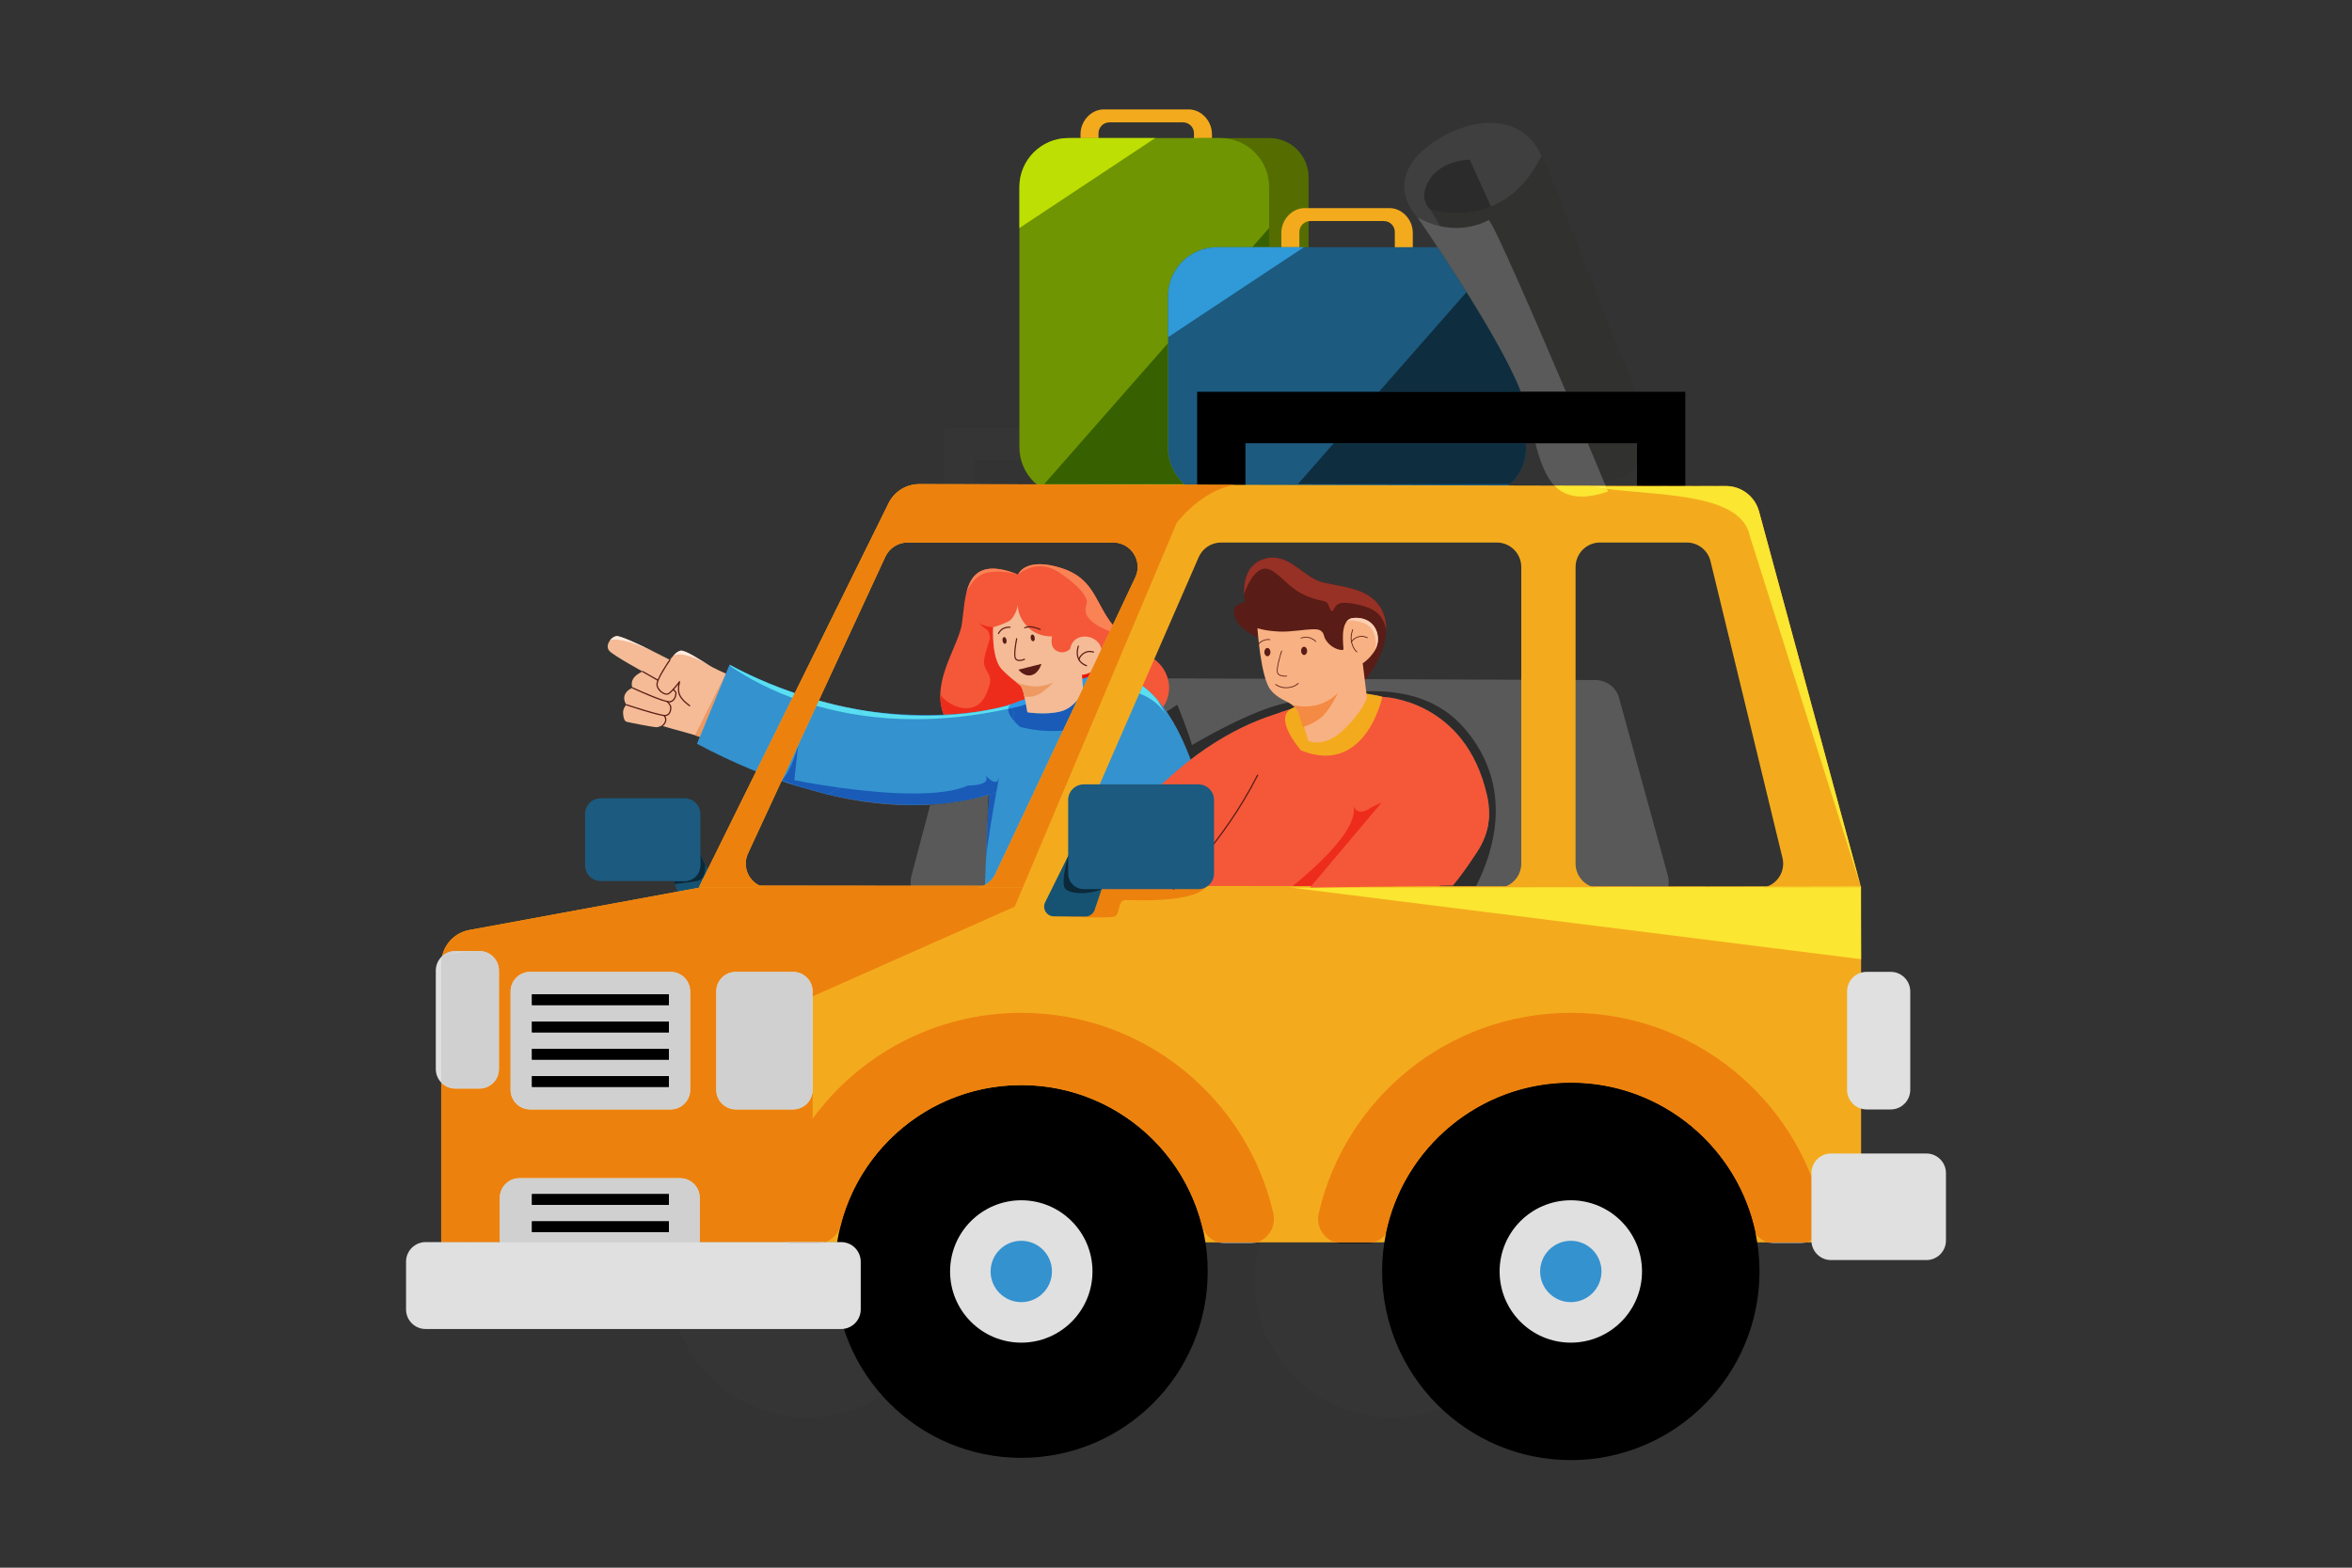 <?xml version="1.0" encoding="UTF-8"?> <svg xmlns="http://www.w3.org/2000/svg" viewBox="0 0 600 400" id="couple-going-for-camping-in-car"><rect x="0" y="0" width="600" height="400" fill="#333333" stroke="none"/><path fill="#F4BB96" d="M187.088,172.685l-7.129,15.881c0,0-2.448-0.985-4.232-1.436c-1.774-0.45-7.005-1.974-7.005-1.974 s-0.662,0.412-1.323,0.4c-0.661,0-7.179-1.249-7.579-1.398c-0.411-0.15-0.773-0.7-0.873-2.098 c-0.088-1.411,0.849-2.236,0.849-2.236s-0.911-1.198-0.426-2.497c0.476-1.286,1.974-1.834,1.974-1.834s-0.499-1.025,0.126-2.21 c0.625-1.173,2.447-1.96,2.447-1.96s-7.217-3.934-8.44-5.207c-0.737-0.762-0.5-1.886,0.126-2.71l0.011-0.012 c0.412-0.549,0.999-0.961,1.599-1.085c0.899-0.188,5.706,2.06,9.365,3.87l0.148,0.074c2.336,1.161,4.182,2.122,4.182,2.122 s0.35-0.535,0.875-1.085c0.512-0.562,1.173-1.135,1.836-1.261c1.147-0.224,5.055,2.384,7.265,3.72l0.012,0.014 c0.338,0.186,0.625,0.362,0.862,0.487C183.605,171.237,187.088,172.685,187.088,172.685"></path><path fill="#591C16" d="M175.95,180.235l-0.086-0.026c-0.082-0.055-1.981-1.34-2.628-2.803c-0.417-0.94-0.32-2.084-0.188-2.809 c-0.635,0.808-1.795,2.209-2.465,2.551c-0.385,0.196-0.904,0.142-1.455-0.146c-0.732-0.38-1.534-1.207-1.675-2.192 c-0.212-1.475,3.177-6.315,3.321-6.521l0.218-0.038l0.039,0.217c-0.966,1.372-3.432,5.174-3.268,6.297 c0.123,0.873,0.869,1.628,1.508,1.962c0.456,0.236,0.882,0.29,1.17,0.144c0.87-0.447,2.779-3.014,2.798-3.039l0.196-0.046 l0.079,0.185c-0.006,0.02-0.599,1.943,0.006,3.308c0.613,1.382,2.498,2.657,2.516,2.671l0.042,0.217L175.95,180.235"></path><polygon fill="#591C16" points="167.866 173.742 167.789 173.721 163.834 171.463 163.775 171.25 163.987 171.192 167.942 173.45 168.001 173.663"></polygon><path fill="#591C16" d="M170.816,179.228c-1.79,0-8.724-3.206-9.543-3.588l-0.075-0.207l0.207-0.076 c2.301,1.072,8.502,3.8,9.553,3.545c0.584-0.142,0.903-0.591,1.069-0.943c0.271-0.576,0.273-1.16,0.213-1.282 c-0.118-0.24-0.489-0.505-0.623-0.587l-0.051-0.215l0.215-0.051c0.023,0.014,0.557,0.345,0.74,0.716 c0.125,0.258,0.069,0.958-0.211,1.553c-0.195,0.413-0.576,0.942-1.279,1.113L170.816,179.228z"></path><path fill="#591C16" d="M169.683,182.727c-1.662,0-9.591-2.64-9.94-2.756l-0.098-0.198l0.197-0.099 c2.441,0.815,8.987,2.88,9.945,2.735c0.98-0.166,1.178-1.145,1.172-1.937c-0.005-0.457-0.619-1.139-0.855-1.363l-0.006-0.221 l0.221-0.006c0.038,0.037,0.947,0.905,0.953,1.587c0.01,1.292-0.499,2.09-1.433,2.247L169.683,182.727z"></path><path fill="#591C16" d="M168.958,185.332l-0.13-0.071l0.045-0.216c0.006-0.003,0.609-0.402,0.778-1.12 c0.168-0.696-0.373-1.266-0.38-1.272l0.004-0.22l0.221,0.002c0.027,0.028,0.667,0.697,0.459,1.562 c-0.198,0.842-0.883,1.291-0.912,1.31L168.958,185.332z"></path><path fill="#7F7F7F" d="M177.32,187.604l1.132,0.392C178.102,187.87,177.716,187.734,177.32,187.604"></path><path fill="#EE9961" d="M185.172,171.865l-7.882,15.729l0.03,0.01c0.396,0.131,0.782,0.266,1.132,0.392l0.07,0.024L185.172,171.865 "></path><path fill="#FCEBE0" d="M157.335 162.3c-.047 0-.089.004-.125.011-.6.124-1.187.537-1.599 1.085.073-.041.408-.209 1.23-.209 1.415 0 4.276.497 9.734 2.993C163.061 164.442 158.488 162.3 157.335 162.3M173.771 166.017c-.056 0-.107.005-.154.014-.663.126-1.323.699-1.836 1.261 0 0 .426-.319 1.504-.319 1.354 0 3.738.504 7.597 2.777C178.762 168.469 175.08 166.017 173.771 166.017"></path><path fill="#595959" d="M419.46,231.34H238.54c-4.094,0-7.082-3.878-6.036-7.837l12.142-45.959c0.726-2.748,3.217-4.66,6.06-4.648 l156.339,0.623c2.801,0.011,5.254,1.887,5.994,4.59l12.44,45.336C426.57,227.419,423.581,231.34,419.46,231.34"></path><path fill="#2C2C2C" d="M328.662,179.235c-9.573,1.824-24.587,10.879-24.587,10.879c-0.988-3.589-3.746-10.3-3.746-10.3 l-2.734,1.778c2.427,3.516,4.444,7.717,6.121,12.227c9.582-7.353,17.725-10.351,21.049-11.36c1.467-0.568,2.948-1.08,4.443-1.527 c0.285-0.182,0.62-0.342,1.011-0.475c-0.347-0.371-0.661-0.66-0.703-0.698C329.246,179.568,328.96,179.398,328.662,179.235 M350.038,176.342c-0.512,0-1.024,0.008-1.532,0.022l0.077,0.634c0.876,0.115,1.779,0.271,2.711,0.478 c0.991,0.135,1.341,0.327,1.341,0.327l0,0l0,0l0,0c0,0,21.184,0.487,26.729,25.237c2.191,9.781-2.924,17.512-12.268,23.076 l9.439,0.009c4.484-8.78,9.822-25.334-2.857-40.173C367.24,178.416,358.424,176.342,350.038,176.342"></path><path fill="#F45839" d="M259.71,146.584c0,0,1.761-4.573,11.01-1.649c9.245,2.924,8.545,9.97,14.425,15.974 s11.661,6.698,12.926,12.932c1.264,6.235-4.646,12.146-14.256,15.272c-9.609,3.129-31.47,6.903-40.241-2.404 c-8.771-9.307,0.634-20.653,1.752-27.27C246.444,152.823,245.389,140.884,259.71,146.584"></path><path fill="#EE2C1C" d="M249.868,158.997c0,0,0.64,0.905,1.463,1.343c0.823,0.438,1.014,1.254,1.19,2.145 c0.177,0.891-1.98,5.384-1.42,7.237c0.559,1.852,1.978,2.625,1.333,4.972c-0.634,2.297-1.936,6.008-5.836,6.008 c-0.082,0-0.166-0.002-0.25-0.005c-4.053-0.161-6.42-3.314-6.471-3.38c-0.03,1.686,0.218,3.375,0.875,5.036 c6.075-0.251,12.192-1.051,17.276-2.685c0.319-0.192,0.741-0.35,1.286-0.465c0.479-0.179,1.021-0.381,1.612-0.6 c0.181-0.104,0.353-0.216,0.514-0.336c-0.239-1.138-0.507-2.234-0.73-2.71c-0.001-0.001-0.001-0.002-0.002-0.003 c-0.274-0.406-0.96-1.07-1.224-1.32c-0.925-0.76-2.264-1.725-3.913-3.45c-2.689-2.81-2.221-10.728-2.221-10.728 s0.009-0.002,0.026-0.007l-0.023-0.012c0,0-0.778-0.026-1.761-0.28C250.608,159.5,249.868,158.997,249.868,158.997"></path><path fill="#F98355" d="M253.271,145.086c-4.164,0-5.874,2.71-6.723,6.048c0.045-0.12,1.764-4.429,5.509-5.087 c0.823-0.145,1.65-0.201,2.439-0.201c2.848,0,5.211,0.738,5.211,0.738C257.081,145.538,254.971,145.086,253.271,145.086"></path><path fill="#FFF" d="M265.234,143.957c-4.466,0-5.504,2.57-5.526,2.626l0,0c0.001-0.001,0.002-0.002,0.004-0.004 c0.048-0.119,1.117-2.622,5.523-2.622c1.443,0,3.244,0.268,5.484,0.977c0.716,0.226,1.373,0.478,1.977,0.751 c-0.605-0.274-1.263-0.526-1.98-0.753C268.478,144.225,266.677,143.957,265.234,143.957"></path><path fill="#F98355" d="M259.708,146.583C259.708,146.583,259.708,146.584,259.708,146.583 C259.708,146.584,259.708,146.583,259.708,146.583L259.708,146.583 M265.236,143.958c-4.406,0-5.475,2.503-5.523,2.622 c0.115-0.105,2.349-2.105,5.592-2.105c1.487,0,3.185,0.42,4.989,1.635c5.846,3.935,6.926,6.412,6.967,7.429 c0.041,1.016-1.343,2.604,1.113,4.861c1.631,1.501,2.975,1.854,4.749,2.7l0.76-1.612c-4.185-5.181-4.594-10.817-11.184-13.801 c-0.604-0.274-1.261-0.525-1.977-0.751C268.48,144.226,266.679,143.958,265.236,143.958"></path><path fill="#3492CF" d="M295.324,178.653l-0.027-0.038c-3.47-3.994-7.678-6.617-12.759-7.053 c-2.189-0.191-19.15,6.109-24.153,7.989c-1.351,4.679-2.956,9.056-3.664,14.109c-0.499,3.553-1.351,5.71-2.363,9.136l-0.547,9.342 l-0.385,9.489l-0.012,0.186l-0.812,20.227l61.24-3.421C311.84,238.62,310.381,195.946,295.324,178.653"></path><path fill="#3492CF" d="M219.075,181.066c-3.803,6.835-6.897,13.852-8.032,21.61c16.25,3.873,30.858,3.32,41.705-0.074 c4.76-1.249,6.03-5.547,6.627-9.013c0.603-3.511-1.281-13.273-0.991-14.038C246.465,183.51,228.63,182.767,219.075,181.066"></path><path fill="#3492CF" d="M219.075,181.066c-17.517-2.85-32.481-11.203-32.948-11.476l-0.014-0.014l-8.314,20.202 c9.35,4.969,17.954,8.464,25.745,10.849c0.564,0.174,6.944,1.887,7.499,2.049C223.797,197.334,223.174,186.126,219.075,181.066"></path><polyline fill="#EE2C1C" points="276 172.168 275.999 172.168 276 172.171 276.088 173.236 276.089 173.236 276 172.168"></polyline><path fill="#E5160E" d="M278.213 171.503c-1.133.644-2.161.664-2.213.665l.089 1.068c.533-.173 1.047-.337 1.538-.49L278.213 171.503M261.439 178.266c-.162.12-.333.233-.514.336.177-.066.357-.133.542-.201C261.458 178.355 261.448 178.311 261.439 178.266"></path><path fill="#1A5BB7" d="M274.891,178.546c-0.982,1.211-2.465,2.547-4.457,3.014c-1.512,0.354-3.086,0.464-4.455,0.464 c-2.214,0-3.891-0.286-3.891-0.286s-0.156-0.947-0.378-2.115c-0.76,0.28-1.183,0.453-1.183,0.453 c-0.714,0.176-1.425,0.345-2.13,0.505c0.075,0.836,0.241,2.088,0.421,3.509c0.714,0.8,1.393,1.37,1.393,1.37 s3.508,1.066,8.242,1.066c0.873,0,1.789-0.036,2.732-0.122L274.891,178.546 M261.467,178.401c-0.185,0.068-0.366,0.136-0.542,0.201 c0,0-0.001,0-0.001,0.001C261.101,178.537,261.281,178.469,261.467,178.401L261.467,178.401"></path><path fill="#1A5BB7" d="M258.396,180.582c-0.401,0.092-0.797,0.18-1.195,0.267c-0.116,1.034,0.774,2.299,1.616,3.243 C258.637,182.67,258.471,181.417,258.396,180.582"></path><path fill="#E5160E" d="M259.313,179.202c-0.545,0.115-0.967,0.273-1.286,0.465c0.12-0.038,0.239-0.077,0.358-0.117l0,0l0,0 c0,0,0,0,0,0.001l0,0c0,0,0,0,0-0.001C258.659,179.447,258.97,179.33,259.313,179.202"></path><path fill="#1A5BB7" d="M259.316 179.202c-.001 0-.002 0-.003.001-.343.128-.654.245-.929.348 0 0 0 0 0 .001C258.66 179.447 258.972 179.33 259.316 179.202M258.384 179.55c-.119.039-.238.078-.358.117-.025.015-.05.031-.074.046C258.084 179.664 258.228 179.609 258.384 179.55 258.384 179.551 258.384 179.551 258.384 179.55"></path><path fill="#FFF" d="M186.127,169.588c0.001,0.001,0.002,0.002,0.003,0.003c0.019,0.011,0.057,0.033,0.113,0.064 C186.186,169.623,186.147,169.6,186.127,169.588"></path><path fill="#59DFF1" d="M260.923,178.602c-0.589,0.219-1.129,0.42-1.607,0.599c0.002,0,0.004-0.001,0.007-0.001 C259.928,179.073,260.458,178.868,260.923,178.602 M291.472,175.031l-0.828,1.9c2.712,1.029,5.056,2.707,6.714,5.281l-2.034-3.559 l0,0l-0.027-0.038C294.11,177.249,292.837,176.043,291.472,175.031"></path><path fill="#FFF" d="M208.871,178.751l-0.011,0.023c2.811,0.794,5.775,1.504,8.828,2.054 C214.578,180.231,211.628,179.521,208.871,178.751"></path><path fill="#59DFF1" d="M257.952,179.713c-0.613,0.231-0.96,0.363-0.96,0.363c-7.143,1.823-14.15,2.559-20.819,2.559 c-6.026,0-11.773-0.602-17.081-1.547c0.366,0.455,0.705,0.959,1.008,1.504c4.083,0.575,8.522,0.918,13.315,0.918 c7.155,0,15.094-0.765,23.785-2.661C257.25,180.416,257.474,180.024,257.952,179.713"></path><path fill="#59DFF1" d="M208.86,178.774l-0.608,1.314c3.533,1.01,7.486,1.889,11.849,2.504c-0.303-0.544-0.642-1.049-1.008-1.504 c-0.472-0.084-0.94-0.171-1.405-0.26C214.635,180.278,211.671,179.568,208.86,178.774 M186.13,169.591 c0.078,0.085,0.309,0.543,0.97,0.933c1.488,0.881,6.575,4.403,15.041,7.557l0.606-1.226c-9.406-3.202-15.545-6.648-16.504-7.2 C186.187,169.624,186.149,169.603,186.13,169.591"></path><polyline fill="#FA4B30" points="276.089 173.236 276.088 173.236 276.088 173.236 276.089 173.236 276.089 173.236"></polyline><path fill="#F72518" d="M277.627,172.746c-0.491,0.153-1.005,0.317-1.538,0.49v0C276.622,173.062,277.136,172.899,277.627,172.746 L277.627,172.746"></path><path fill="#2C9BEA" d="M277.627,172.746c-0.491,0.153-1.005,0.317-1.538,0.49c0,0,0,0-0.001,0l0.195,2.359L277.627,172.746"></path><path fill="#F72518" d="M258.384,179.551L258.384,179.551c-0.004,0.011-0.008,0.023-0.011,0.037 C258.377,179.576,258.38,179.563,258.384,179.551"></path><path fill="#2C9BEA" d="M261.467,178.401c-0.186,0.069-0.367,0.136-0.544,0.202c-0.465,0.265-0.995,0.471-1.601,0.598 c-0.002,0-0.004,0.001-0.007,0.001c-0.344,0.129-0.656,0.246-0.932,0.349c-0.004,0.012-0.007,0.025-0.011,0.037 c-0.034,0.152-0.021,0.5,0.023,0.994c0.705-0.161,1.416-0.33,2.13-0.505c0,0,0.424-0.174,1.183-0.453 C261.635,179.231,261.553,178.815,261.467,178.401"></path><path fill="#2C9BEA" d="M258.384,179.551c-0.156,0.059-0.3,0.113-0.432,0.162c-0.478,0.311-0.703,0.703-0.751,1.135 c0.398-0.087,0.794-0.175,1.195-0.267c-0.044-0.494-0.057-0.842-0.023-0.994C258.376,179.574,258.38,179.562,258.384,179.551"></path><path fill="#7F7F7F" d="M205.436,201.15c10.672,3.279,19.968,4.297,27.4,4.297c1.575,0,3.068-0.046,4.472-0.125l0.018-0.069 c-1.408,0.077-2.848,0.116-4.316,0.116c-6.791,0-14.192-0.84-21.967-2.693l0,0l0,0C210.662,202.565,207.541,201.724,205.436,201.15 "></path><path fill="#2C2C2C" d="M250.464,203.259c-3.969,1.048-8.376,1.735-13.138,1.994l-0.018,0.069 C243.638,204.962,248.166,203.912,250.464,203.259 M252.381,202.715c-0.066,0.02-0.131,0.04-0.198,0.06l-0.654,16.265 c0-0.002,0-0.004,0.001-0.006l0.28-6.895l0.547-9.342C252.365,202.769,252.373,202.742,252.381,202.715"></path><path fill="#1A5BB7" d="M254.168,202.097c-0.435,0.2-0.907,0.37-1.42,0.505c-0.122,0.038-0.244,0.076-0.367,0.113 c-0.008,0.027-0.016,0.054-0.024,0.081l-0.547,9.342l-0.28,6.895C252.042,214.106,253.351,206.595,254.168,202.097"></path><path fill="#1A5BB7" d="M251.413,197.91c1.407,2.388-3.35,2.505-4.297,2.505c-0.103,0-0.161-0.001-0.161-0.001 c-3.38,1.512-8.431,2.053-13.929,2.053c-6.259,0-13.094-0.701-18.695-1.466c-0.98,0.605-2.074,1.167-3.288,1.675l0,0 c7.775,1.853,15.176,2.693,21.967,2.693c1.468,0,2.907-0.039,4.316-0.116c4.762-0.259,9.169-0.946,13.138-1.994 c1.131-0.321,1.722-0.547,1.722-0.547l-0.003,0.062c0.066-0.02,0.132-0.04,0.198-0.06c0.123-0.037,0.245-0.075,0.367-0.113 c0.512-0.135,0.985-0.305,1.42-0.505c0.382-2.102,0.657-3.547,0.693-3.762c-0.172,0.866-0.544,1.167-0.983,1.167 C252.912,199.502,251.618,198.039,251.413,197.91"></path><path fill="#1A5BB7" d="M203.612,190.114c0,0-1.408,6.017-4.166,9.002l0,0.001c2.041,0.759,4.039,1.434,5.99,2.034 c2.105,0.573,5.226,1.414,5.607,1.526l0,0c1.214-0.509,2.308-1.071,3.288-1.675c-6.744-0.922-11.699-1.938-11.699-1.938 L203.612,190.114"></path><path fill="#F4BB96" d="M271.678,173.05c1.537-0.535,2.906-0.822,4.322-0.864l-0.001-0.018c0,0,3.54-0.014,4.81-4.068 c1.269-4.055-2.339-6.176-4.966-5.589c-2.627,0.588-2.83,3.051-2.83,3.051s-1.413,1.526-3.4,0.535 c-1.986-0.99-1.214-3.735-1.214-3.735s-3.699,0.329-6.371-2.53c-2.671-2.859-2.359-5.498-2.359-5.498s-0.57,3.396-2.629,4.334 c-2.06,0.938-3.691,1.387-3.691,1.387s-0.469,7.917,2.221,10.728c1.771,1.852,3.185,2.829,4.111,3.615 C263.441,176.873,267.888,174.371,271.678,173.05"></path><path fill="#F4BB96" d="M268.004,171.507c-3.788,1.32-5.045,1.457-8.325,2.876c0.479,0.408,0.835,0.766,1.025,1.163 c0.556,1.163,1.384,6.192,1.384,6.192s4.39,0.75,8.346-0.177c3.956-0.928,5.906-5.281,5.906-5.281l-0.34-4.108 C275.453,170.551,269.542,170.972,268.004,171.507"></path><path fill="#591C16" d="M277.205,170.002l-0.039-0.005c-0.07-0.02-1.699-0.482-2.265-2.04c-0.558-1.54,0.039-3.106,0.063-3.173 l0.196-0.085l0.085,0.194c-0.006,0.015-0.581,1.53-0.061,2.96c0.511,1.411,2.045,1.849,2.062,1.854l0.103,0.185L277.205,170.002"></path><path fill="#591C16" d="M275.236,168.469l-0.024-0.002l-0.124-0.173c0.009-0.042,0.193-1.082,1.427-1.814 c1.237-0.735,2.475-0.25,2.527-0.227l0.083,0.196l-0.196,0.083c-0.011-0.005-1.158-0.45-2.262,0.206 c-1.108,0.658-1.281,1.598-1.284,1.607L275.236,168.469"></path><path fill="#E5160E" d="M259.482,174.233c0.265,0.251,0.95,0.915,1.224,1.32c0,0.001,0.001,0.002,0.002,0.003 c-0.002-0.004-0.003-0.007-0.005-0.01c-0.18-0.378-0.512-0.721-0.957-1.104c-0.022-0.014-0.044-0.028-0.066-0.043 C259.616,174.344,259.55,174.289,259.482,174.233"></path><path fill="#EE9961" d="M259.375,174.133c0,0,0.04,0.037,0.107,0.1c0.068,0.056,0.134,0.111,0.198,0.165 c0.022,0.015,0.044,0.029,0.066,0.043c-0.022-0.019-0.045-0.039-0.068-0.058c0.051-0.022,0.101-0.044,0.151-0.065 C259.529,174.207,259.375,174.133,259.375,174.133"></path><path fill="#EE9961" d="M268.728,174.155c0,0-2.231,0.99-4.552,0.99c-0.278,0-0.557-0.014-0.833-0.046 c-1.725-0.198-2.912-0.561-3.513-0.782c-0.05,0.021-0.1,0.043-0.151,0.065c0.023,0.019,0.045,0.039,0.068,0.058 c0.445,0.384,0.776,0.726,0.957,1.104c0.002,0.003,0.003,0.007,0.005,0.01c0.342,0.513,0.613,2.165,0.613,2.165 s0.368,0.084,0.949,0.084c0.587,0,1.391-0.086,2.251-0.431C266.233,176.687,268.728,174.155,268.728,174.155"></path><path fill="#591C16" d="M259.814 170.869l5.847-1.474c0 0-.612 2.378-2.519 2.867C261.235 172.749 259.814 170.869 259.814 170.869zM260.063 168.669c-.388 0-.777-.101-1.052-.416-.711-.818.108-4.884.205-5.345l.177-.117.116.178c-.363 1.752-.736 4.553-.271 5.088.602.692 2.066.021 2.081.015l.198.073-.071.199C261.403 168.364 260.736 168.669 260.063 168.669zM254.702 161.818l-.066-.015-.069-.2c.023-.047.564-1.144 1.566-1.485.983-.334 1.555-.229 1.577-.225l.119.175-.176.12c-.006-.002-.527-.091-1.423.214-.883.3-1.389 1.321-1.394 1.332L254.702 161.818zM265.375 160.766l-.076-.021c-.004-.002-.404-.235-1.642-.553-1.217-.311-2.205.125-2.217.129l-.198-.074.074-.199c.044-.021 1.09-.489 2.417-.147 1.292.333 1.703.576 1.72.586l.05.205L265.375 160.766zM263.954 162.68c.076.477-.09.9-.368.944-.279.044-.567-.306-.644-.783-.077-.478.089-.9.368-.944C263.59 161.852 263.878 162.203 263.954 162.68zM256.768 163.33c.076.477-.09.9-.368.944-.279.044-.567-.306-.644-.783-.077-.478.089-.9.368-.944C256.403 162.502 256.69 162.853 256.768 163.33z"></path><path d="M187.267,330.32h-68.53v-36.36h68.53V330.32 M119.985,329.071h66.033v-33.864h-66.033V329.071"></path><path fill="#353535" d="M240.994 326.679c0 19.328-15.669 34.999-34.999 34.999-19.328 0-34.999-15.671-34.999-34.999 0-19.33 15.671-35.001 34.999-35.001C225.325 291.678 240.994 307.349 240.994 326.679M390.055 326.679c0 19.328-15.669 34.999-34.999 34.999-19.329 0-34.999-15.671-34.999-34.999 0-19.33 15.671-35.001 34.999-35.001C374.385 291.678 390.055 307.349 390.055 326.679"></path><polyline fill="#353535" points="240.893 109.187 240.893 126.017 248.618 126.017 248.618 117.411 319.23 117.411 319.23 126.017 326.955 126.017 326.955 109.187 240.893 109.187"></polyline><path fill="#F3AB1D" d="M275.642,34.213v3.876h4.59v-4.084c0-1.537,1.246-2.783,2.783-2.783h18.784 c1.537,0,2.786,1.246,2.786,2.783v4.084h4.588v-3.876c0-3.294-2.672-6.301-5.966-6.301h-21.599 C278.313,27.912,275.642,30.919,275.642,34.213"></path><path fill="#556D00" d="M323.823,126.575h-17.534c-5.522,0-10-4.476-10-10V45.229c0-5.524,4.478-10,10-10h17.534 c5.524,0,10,4.476,10,10v71.346C333.823,122.098,329.347,126.575,323.823,126.575"></path><path fill="#6F9502" d="M323.75,47.707v66.385c0,6.893-5.592,12.486-12.484,12.486h-38.728c-6.893,0-12.486-5.594-12.486-12.486 V47.707c0-6.891,5.594-12.484,12.486-12.484h38.728C318.158,35.223,323.75,40.816,323.75,47.707"></path><polyline fill="#2A3600" points="323.75 58.183 323.75 58.183 323.75 63.078 323.784 63.078 323.75 58.183"></polyline><path fill="#376001" d="M297.97,87.547l-31.581,35.972h35.657c-2.504-2.284-4.076-5.573-4.076-9.227V87.547 M323.75,58.183 l-4.297,4.895h4.297V58.183"></path><path fill="#F3AB1D" d="M327.176 69.168h-.756v3.333h.908c1.116 0 2.021.905 2.021 2.021v13.641c0 1.117-.905 2.022-2.021 2.022h-.908v3.333h.756c2.394 0 4.752-1.94 4.752-4.334V73.501C331.928 71.109 329.57 69.168 327.176 69.168M326.877 59.399v3.875h4.59v-4.082c0-1.539 1.246-2.785 2.785-2.785h18.783c1.539 0 2.785 1.246 2.785 2.785v4.082h4.588v-3.875c0-3.295-2.669-6.303-5.965-6.303h-21.599C329.548 53.096 326.877 56.103 326.877 59.399"></path><path fill="#1C5A7F" d="M389.31,75.562v38.73c0,3.658-1.572,6.943-4.082,9.227c-2.197,2.022-5.156,3.257-8.402,3.257h-66.371 c-6.893,0-12.484-5.592-12.484-12.484v-38.73c0-6.905,5.592-12.484,12.484-12.484h66.371c2.174,0,4.222,0.549,5.994,1.536 c2.784,1.51,4.931,4.082,5.906,7.167C389.112,72.965,389.31,74.239,389.31,75.562"></path><path fill="#0E2D3F" d="M389.31,113.081h-49.042l-9.164,10.438h54.123c2.51-2.284,4.082-5.569,4.082-9.227V113.081 M374.136,74.504 l-22.35,25.458H388C385.417,93.222,379.636,83.285,374.136,74.504"></path><path fill="#3F3F3F" d="M361.555,55.404c0,0-11.711-11.614,8.816-21.811c10.335-4.517,19.297-2.137,22.901,6.313 C399.257,52.856,370.274,66.027,361.555,55.404"></path><path fill="#2B2B2B" d="M380.714,53.529l-5.788-12.792c0,0-9.786-0.041-11.573,8.408C362.845,53.443,367.373,58.483,380.714,53.529 "></path><path fill="#313130" d="M364.831,53.363c0,0,18.566,6.353,28.393-13.544c2.016,2.192,17.714,46.765,28.925,70.928 c-0.089,1.125,1.16,10.826-18.443,13.388C403.706,124.134,368.449,58.718,364.831,53.363"></path><path fill="#353535" d="M361.555,55.404c0,0,22.502,32.289,27.041,46.235c4.54,13.947,3.937,29.704,21.625,23.788 c0,0-28.051-67.196-30.456-69.301C379.765,56.126,371.67,61.154,361.555,55.404"></path><polyline points="305.398 99.963 305.398 136.841 317.719 136.841 317.719 113.081 417.601 113.081 417.601 136.841 429.921 136.841 429.921 99.963 305.398 99.963"></polyline><path fill="#165372" d="M170.141,219.655l3.162,9.328c0.271,0.803,1.029,1.345,1.878,1.339l6.345-0.032 c1.461-0.008,2.407-1.542,1.758-2.848l-5.699-11.495c-0.506-1.02-1.768-1.401-2.756-0.832l-3.808,2.199 C170.208,217.784,169.839,218.765,170.141,219.655"></path><path fill="#7F7F7F" d="M171.886,224.803L171.886,224.803l0.256,0.758c0,0,0,0,0.001,0L171.886,224.803 M178.651,218.095v0.001 l0.661,1.333L178.651,218.095"></path><path fill="#0B2939" d="M178.651,218.096v2.706c0,2.21-1.792,4-4,4h-2.765l0.257,0.758c0.057-0.006,3.123-0.334,5.655-0.758 c2.554-0.426,2.08-4.232,2.08-4.232l-0.565-1.141L178.651,218.096"></path><path fill="#1C5A7F" d="M153.253,224.803h21.397c2.209,0,4-1.79,4-4v-13.117c0-2.209-1.792-4-4-4h-21.397c-2.209,0-4,1.792-4,4 v13.117C149.253,223.012,151.044,224.803,153.253,224.803"></path><polyline fill="#1A5BB7" points="251.425 221.628 251.413 221.815 251.449 221.827 251.425 221.628"></polyline><path fill="#F45839" d="M352.636,177.804c0,0,21.184,0.487,26.729,25.237c5.543,24.749-35.672,36.366-73.887,33l2.375-16.632 l-16.403-14.983c0,0,18.993-18.569,39.403-23.958C348.84,175.718,352.636,177.804,352.636,177.804"></path><path fill="#591C16" d="M320.046,236.746l-0.126-0.074l0.056-0.196c14.739-8.17,23.229-16.421,27.757-21.902 c4.907-5.939,6.347-9.998,6.36-10.038l0.183-0.089l0.09,0.183c-0.056,0.162-5.942,16.404-34.25,32.098L320.046,236.746"></path><path fill="#EE2C1C" d="M354.357,204.652c-0.129,0.35-1.746,4.544-6.844,10.586c2.722-2.991,4.657-5.479,5.688-6.931 C354.803,206.052,354.96,204.983,354.357,204.652 M353.799,204.536c-1.062,0-2.9,0.825-4.495,1.811 c-0.877,0.541-1.573,0.74-2.123,0.74c-1.542,0-1.938-1.563-1.938-1.563c1.281,5.205-6.785,13.437-15.469,20.559l5.967,0.005 c5.559-4.385,9.416-8.398,11.991-11.515c4.71-5.701,6.226-9.67,6.352-10.014C353.997,204.544,353.902,204.536,353.799,204.536"></path><path fill="#2C0E0B" d="M354.084,204.56c-0.126,0.344-1.642,4.313-6.352,10.014c-2.575,3.117-6.432,7.13-11.991,11.515l0.26,0 c4.668-3.758,8.556-7.602,11.513-10.851c5.097-6.042,6.715-10.236,6.844-10.586C354.279,204.609,354.187,204.579,354.084,204.56"></path><path fill="#F3AB1D" d="M352.636 177.804c0 0-4.226 20.285-20.73 13.677 0 0-9.362-10.535.288-11.413C332.194 180.069 340.164 174.484 352.636 177.804M474.772 226.209v90.781H112.551v-71.104c0-.374.024-.749.074-1.125l.038-.236c.026-.174.062-.362.099-.537l.039-.138c.111-.435.25-.861.411-1.273.174-.424.375-.811.6-1.199.112-.186.236-.374.362-.549.124-.188.274-.362.412-.537.135-.162.286-.326.437-.488 1.222-1.26 2.847-2.172 4.693-2.509l58.769-10.825 2.847-.524h.599l20.838.026 24.135.024 23.97.012 8.24.012h1.986l14.858.012 108.272.1 21.599.014h5.355l39.665.036 23.847.026H474.772"></path><path fill="#1A5BB7" d="M304.926,220.189c-2.167,2.634-3.971,4.767-4.908,5.867l6.886,0.006l0.625-4.374 C306.623,220.778,305.381,220.307,304.926,220.189 M281.395,215.503c0,0-0.253,0.528-0.553,1.131l1.304,0.753 c1.032,0.596,1.499,1.837,1.117,2.964l-1.928,5.688l1.032,0.001c0.401-1.562,1.443-5.191,3.461-9.661 C283.207,215.86,281.395,215.503,281.395,215.503"></path><path fill="#EE2C1C" d="M307.528,221.688l-0.625,4.374l1.019,0.001c0.165-0.232,0.297-0.479,0.391-0.74 C308.893,223.705,308.35,222.515,307.528,221.688"></path><path fill="#ED810E" d="M281.334,226.038l-2.075,6.121c-0.343,1.011-1.294,1.695-2.363,1.695c-0.005,0-0.01,0-0.014,0l-7.246-0.038 c0,0,0,0,0,0s6.082,0.277,10.453,0.277c2.048,0,3.719-0.061,4.217-0.239c1.561-0.561,0.729-4.205,2.809-4.205 c0.556,0,2.195,0.069,4.333,0.069c5.464,0,14.193-0.451,16.474-3.655l-1.019-0.001l-6.886-0.006 c-0.444,0.522-0.694,0.811-0.694,0.811h-17.158c0,0,0.062-0.293,0.199-0.828L281.334,226.038"></path><path fill="#E0E0E0" d="M173.508 321.307h-41.011c-2.762 0-5.001-2.239-5.001-4.999v-10.696c0-2.762 2.239-5.001 5.001-5.001h41.011c2.762 0 5.001 2.239 5.001 5.001v10.696C178.509 319.068 176.27 321.307 173.508 321.307M482.311 283.081h-6.118c-2.762 0-5-2.239-5-5v-25.114c0-2.761 2.238-5 5-5h6.118c2.762 0 5 2.239 5 5v25.114C487.311 280.842 485.072 283.081 482.311 283.081z"></path><path d="M400.717,372.55c-26.541,0-48.133-21.593-48.133-48.134c0-26.541,21.592-48.134,48.133-48.134s48.134,21.593,48.134,48.134 C448.851,350.957,427.258,372.55,400.717,372.55 M400.717,277.531c-25.851,0-46.884,21.032-46.884,46.885 c0,25.854,21.032,46.886,46.884,46.886c25.853,0,46.885-21.032,46.885-46.886C447.602,298.563,426.57,277.531,400.717,277.531"></path><path d="M448.277,324.416c0,26.266-21.295,47.558-47.56,47.558s-47.556-21.292-47.556-47.558c0-26.265,21.292-47.558,47.556-47.558 S448.277,298.151,448.277,324.416"></path><path fill="#E0E0E0" d="M418.881,324.417c0,10.031-8.133,18.162-18.163,18.162c-10.031,0-18.164-8.131-18.164-18.162 c0-10.032,8.133-18.163,18.164-18.163C410.748,306.253,418.881,314.384,418.881,324.417z"></path><path fill="#3492CF" d="M408.543,324.417c0,4.321-3.503,7.824-7.825,7.824c-4.321,0-7.824-3.503-7.824-7.824 c0-4.322,3.503-7.825,7.824-7.825C405.04,316.591,408.543,320.094,408.543,324.417z"></path><path fill="#7F7F7F" d="M460.861,316.99h-9.934c0.603,0.193,1.243,0.297,1.903,0.297h6.118 C459.621,317.287,460.262,317.182,460.861,316.99"></path><path fill="#1A1A1A" d="M350.509,316.99h-9.934c0.599,0.193,1.241,0.297,1.914,0.297h6.118 C349.267,317.287,349.906,317.183,350.509,316.99"></path><path fill="#ED810E" d="M400.717,258.428c-31.337,0-57.565,21.846-64.301,51.141c-0.756,3.284,1.157,6.456,4.158,7.42h9.934 c1.204-0.387,2.26-1.133,3.028-2.128c4.444-21.979,23.91-38.58,47.18-38.58s42.737,16.601,47.182,38.581 c0.769,0.995,1.824,1.741,3.029,2.127h9.934c3-0.964,4.914-4.136,4.158-7.42C458.286,280.275,432.055,258.428,400.717,258.428"></path><path d="M400.717,276.282c-23.27,0-42.736,16.601-47.18,38.58c0.484-0.628,0.854-1.354,1.075-2.153 c4.463-17.632,18.774-31.341,36.737-34.929l0.004-0.001c0.244-0.049,0.49-0.096,0.735-0.141l0.002,0 c0.245-0.045,0.491-0.088,0.738-0.129c0.002,0,0.004-0.001,0.007-0.001c0.081-0.013,0.161-0.027,0.242-0.04 c0.003,0,0.006-0.001,0.008-0.001c0.161-0.026,0.325-0.052,0.487-0.076c0.004-0.001,0.006-0.001,0.01-0.001 c0.08-0.012,0.156-0.023,0.237-0.035c0.006-0.001,0.015-0.002,0.021-0.003c0.16-0.023,0.32-0.046,0.481-0.067 c0.004-0.001,0.008-0.001,0.012-0.002c0.077-0.01,0.158-0.021,0.236-0.031c0.008-0.001,0.016-0.002,0.024-0.003 c0.077-0.01,0.159-0.02,0.236-0.03c0.003,0,0.005-0.001,0.008-0.001c0.079-0.01,0.159-0.019,0.239-0.029 c0.004,0,0.007-0.001,0.011-0.001c0.078-0.009,0.155-0.018,0.233-0.027c0.01-0.001,0.021-0.002,0.031-0.004 c0.076-0.009,0.154-0.017,0.23-0.025c0.008-0.001,0.015-0.002,0.023-0.002c0.075-0.008,0.149-0.016,0.224-0.023 c0.005,0,0.013-0.001,0.019-0.002c0.076-0.008,0.151-0.015,0.228-0.022c0.012-0.001,0.025-0.002,0.037-0.004 c0.075-0.007,0.153-0.014,0.228-0.021c0.009-0.001,0.018-0.002,0.027-0.003c0.158-0.014,0.315-0.028,0.474-0.041 c0.009-0.001,0.021-0.002,0.03-0.002c0.077-0.006,0.153-0.012,0.23-0.018c0.009-0.001,0.021-0.002,0.031-0.002 c0.159-0.012,0.316-0.023,0.475-0.033c0.01-0.001,0.018-0.001,0.028-0.002c0.076-0.005,0.152-0.01,0.228-0.014 c0.012-0.001,0.027-0.002,0.039-0.002c0.077-0.005,0.152-0.009,0.23-0.013c0.005,0,0.013-0.001,0.018-0.001 c0.074-0.004,0.147-0.008,0.222-0.011c0.009,0,0.022-0.001,0.031-0.001c0.076-0.004,0.154-0.007,0.23-0.01 c0.011,0,0.023-0.001,0.034-0.001c0.078-0.003,0.154-0.006,0.232-0.009c0.008,0,0.017-0.001,0.025-0.001 c0.076-0.003,0.154-0.005,0.23-0.008c0.005,0,0.01,0,0.016-0.001c0.076-0.002,0.154-0.005,0.23-0.007 c0.015,0,0.03-0.001,0.044-0.001c0.076-0.002,0.15-0.004,0.227-0.005c0.011,0,0.02,0,0.031-0.001 c0.078-0.002,0.154-0.003,0.232-0.004c0.003,0,0.006,0,0.008,0c0.078-0.001,0.155-0.002,0.234-0.003c0.013,0,0.027,0,0.041,0 c0.077-0.001,0.152-0.001,0.228-0.002c0.011,0,0.025,0,0.036,0c0.078,0,0.159-0.001,0.238-0.001l0,0l0,0 c0.079,0,0.159,0,0.238,0.001c0.011,0,0.025,0,0.036,0c0.077,0,0.151,0.001,0.228,0.002c0.013,0,0.027,0,0.041,0 c0.078,0.001,0.155,0.002,0.233,0.003c0.004,0,0.005,0,0.009,0c0.077,0.001,0.154,0.003,0.23,0.004c0.011,0,0.022,0,0.032,0.001 c0.075,0.002,0.151,0.003,0.225,0.005c0.015,0,0.031,0.001,0.046,0.001c0.076,0.002,0.152,0.004,0.229,0.007 c0.005,0,0.013,0,0.019,0.001c0.075,0.002,0.151,0.005,0.225,0.008c0.01,0,0.019,0.001,0.028,0.001 c0.076,0.003,0.153,0.006,0.229,0.009c0.013,0.001,0.025,0.001,0.039,0.002c0.076,0.003,0.15,0.007,0.226,0.01 c0.012,0.001,0.025,0.001,0.038,0.002c0.07,0.003,0.142,0.007,0.211,0.011c0.009,0,0.017,0.001,0.026,0.001 c0.074,0.004,0.149,0.008,0.223,0.013c0.015,0.001,0.032,0.002,0.047,0.003c0.074,0.004,0.146,0.009,0.221,0.014 c0.013,0.001,0.026,0.002,0.039,0.003c0.073,0.005,0.147,0.01,0.22,0.015c0.005,0,0.009,0.001,0.014,0.001 c0.075,0.005,0.151,0.011,0.227,0.016c0.015,0.001,0.029,0.002,0.043,0.003c0.073,0.005,0.146,0.011,0.218,0.017 c0.016,0.001,0.029,0.002,0.045,0.004c0.077,0.006,0.15,0.012,0.227,0.019c0.001,0,0.006,0,0.007,0.001 c0.074,0.006,0.146,0.013,0.219,0.019c0.015,0.001,0.031,0.003,0.046,0.004c0.07,0.006,0.142,0.013,0.212,0.02 c0.019,0.002,0.038,0.004,0.056,0.005c0.07,0.007,0.14,0.014,0.21,0.021c0.015,0.001,0.029,0.003,0.044,0.005 c0.062,0.006,0.126,0.013,0.188,0.02c0.016,0.002,0.033,0.004,0.049,0.005c0.07,0.007,0.139,0.015,0.209,0.023 c0.018,0.002,0.037,0.004,0.056,0.006c0.07,0.008,0.14,0.016,0.21,0.024c0.014,0.002,0.031,0.004,0.045,0.005 c0.062,0.007,0.126,0.015,0.188,0.023c0.014,0.002,0.03,0.004,0.045,0.005c0.07,0.009,0.138,0.017,0.208,0.026 c0.02,0.003,0.038,0.005,0.057,0.007c0.07,0.009,0.137,0.018,0.207,0.027c0.016,0.002,0.034,0.005,0.05,0.007 c0.065,0.009,0.127,0.017,0.192,0.026c0.012,0.002,0.023,0.003,0.035,0.005c0.07,0.01,0.137,0.019,0.207,0.029 c0.021,0.003,0.04,0.006,0.061,0.009c0.068,0.01,0.135,0.02,0.202,0.03c0.018,0.003,0.038,0.006,0.057,0.009 c0.062,0.009,0.124,0.019,0.185,0.028c0.017,0.003,0.034,0.005,0.051,0.008c0.064,0.01,0.125,0.02,0.19,0.03 c0.019,0.003,0.041,0.007,0.06,0.01c0.066,0.011,0.133,0.022,0.199,0.033c0.021,0.004,0.038,0.006,0.059,0.01 c0.069,0.012,0.139,0.023,0.208,0.035c0.01,0.002,0.019,0.003,0.03,0.005c0.062,0.011,0.126,0.022,0.189,0.033 c0.018,0.003,0.038,0.007,0.056,0.01c0.067,0.012,0.131,0.024,0.198,0.036c0.021,0.004,0.041,0.008,0.062,0.011 c0.067,0.012,0.134,0.025,0.201,0.037c0.015,0.003,0.031,0.006,0.047,0.009c0.059,0.011,0.116,0.022,0.175,0.034 c0.017,0.003,0.036,0.007,0.053,0.01c0.067,0.013,0.131,0.026,0.197,0.039c0.022,0.004,0.044,0.009,0.065,0.013 c0.065,0.013,0.129,0.026,0.194,0.039c0.019,0.004,0.038,0.008,0.057,0.012c0.057,0.012,0.113,0.023,0.17,0.035 c0.018,0.004,0.033,0.007,0.051,0.011c0.066,0.014,0.13,0.028,0.196,0.042c0.022,0.005,0.041,0.009,0.063,0.014 c0.066,0.014,0.129,0.028,0.195,0.043c0.019,0.004,0.038,0.009,0.057,0.013c0.06,0.013,0.116,0.026,0.177,0.04 c0.014,0.003,0.029,0.006,0.043,0.01c0.064,0.015,0.129,0.03,0.194,0.045c0.021,0.005,0.041,0.01,0.062,0.015 c0.066,0.015,0.131,0.031,0.197,0.046c0.016,0.004,0.035,0.008,0.052,0.012c0.064,0.015,0.127,0.031,0.191,0.046 c0.014,0.003,0.028,0.007,0.042,0.01c0.063,0.015,0.124,0.031,0.187,0.046c0.018,0.004,0.035,0.009,0.053,0.013 c0.065,0.016,0.13,0.033,0.195,0.049c0.02,0.005,0.04,0.01,0.06,0.015c0.067,0.017,0.132,0.034,0.199,0.051 c0.01,0.003,0.021,0.005,0.031,0.008c0.061,0.016,0.125,0.033,0.186,0.049c0.015,0.004,0.032,0.009,0.047,0.013 c0.067,0.018,0.132,0.035,0.198,0.053c0.017,0.005,0.035,0.01,0.052,0.014c0.066,0.018,0.134,0.037,0.2,0.055 c0.014,0.004,0.027,0.008,0.041,0.011c0.06,0.017,0.121,0.034,0.181,0.051c0.015,0.004,0.027,0.007,0.042,0.012 c0.065,0.018,0.13,0.037,0.195,0.056c0.02,0.006,0.039,0.011,0.059,0.017c0.066,0.019,0.131,0.038,0.197,0.057 c0.012,0.004,0.026,0.008,0.038,0.011c0.064,0.019,0.128,0.038,0.193,0.057c0.009,0.003,0.016,0.005,0.025,0.007 c0.07,0.021,0.137,0.042,0.207,0.063c0.013,0.004,0.028,0.008,0.041,0.013c0.067,0.021,0.135,0.042,0.202,0.062 c0.013,0.004,0.03,0.009,0.043,0.013c0.065,0.021,0.132,0.041,0.197,0.062c0.005,0.002,0.01,0.003,0.015,0.005 c0.068,0.022,0.14,0.045,0.208,0.067c0.012,0.004,0.028,0.009,0.04,0.013c0.068,0.022,0.137,0.045,0.205,0.067 c0.011,0.004,0.022,0.007,0.033,0.011c0.143,0.047,0.288,0.096,0.43,0.144c0.01,0.003,0.018,0.006,0.028,0.01 c0.07,0.024,0.136,0.047,0.207,0.071c0.011,0.004,0.024,0.008,0.034,0.012c0.07,0.024,0.143,0.05,0.213,0.075l0.001,0 c0.074,0.026,0.147,0.052,0.221,0.079c0.005,0.002,0.01,0.003,0.014,0.005c0.073,0.026,0.143,0.052,0.216,0.078 c0.007,0.003,0.016,0.006,0.023,0.008c0.225,0.082,0.45,0.166,0.673,0.251c0.002,0.001,0.007,0.003,0.01,0.004 c14.347,5.485,25.361,17.718,29.154,32.816c0.224,0.766,0.585,1.464,1.053,2.069C443.454,292.883,423.987,276.282,400.717,276.282"></path><path d="M417.692 279.977c14.283 5.459 25.257 17.606 29.097 32.611.018.069.036.138.056.206C443.053 297.695 432.04 285.462 417.692 279.977M417.01 279.722c.226.082.449.166.673.251C417.459 279.888 417.234 279.804 417.01 279.722M416.771 279.636c.072.026.143.052.216.078C416.914 279.688 416.844 279.662 416.771 279.636M416.536 279.552c.074.026.148.052.221.079C416.683 279.604 416.61 279.578 416.536 279.552M416.321 279.477c.072.025.142.049.213.075C416.465 279.527 416.392 279.502 416.321 279.477M416.08 279.394c.069.024.138.047.207.071C416.217 279.441 416.15 279.418 416.08 279.394M415.622 279.241c.144.047.287.095.43.144C415.91 279.336 415.765 279.288 415.622 279.241M415.385 279.163c.069.022.137.044.205.067C415.521 279.208 415.453 279.185 415.385 279.163M415.137 279.083c.07.022.138.044.208.067C415.277 279.128 415.205 279.105 415.137 279.083M414.925 279.017c.066.021.131.041.197.062C415.057 279.058 414.99 279.037 414.925 279.017M414.68 278.941c.068.021.135.041.202.062C414.815 278.983 414.747 278.962 414.68 278.941M414.432 278.865c.069.021.138.042.207.063C414.569 278.907 414.502 278.887 414.432 278.865M414.214 278.801c.064.019.129.038.193.057C414.343 278.839 414.279 278.82 414.214 278.801M413.979 278.732c.066.019.131.038.197.057C414.11 278.77 414.045 278.751 413.979 278.732M413.726 278.659c.065.018.13.037.195.056C413.856 278.696 413.791 278.678 413.726 278.659M413.503 278.597c.06.017.122.034.181.051C413.624 278.63 413.563 278.614 413.503 278.597M413.262 278.53c.067.018.133.036.2.055C413.396 278.567 413.329 278.548 413.262 278.53M413.012 278.463c.066.018.132.035.198.053C413.144 278.498 413.078 278.48 413.012 278.463M412.779 278.401c.062.016.123.032.186.049C412.904 278.434 412.84 278.417 412.779 278.401M412.549 278.342c.066.017.132.034.199.051C412.681 278.376 412.616 278.359 412.549 278.342M412.294 278.277c.065.016.13.033.195.049C412.425 278.31 412.36 278.294 412.294 278.277M412.055 278.218c.062.015.125.031.187.046C412.179 278.249 412.117 278.233 412.055 278.218M411.822 278.162c.064.016.127.031.191.046C411.949 278.192 411.886 278.177 411.822 278.162M411.574 278.103c.066.015.131.031.197.046C411.704 278.134 411.64 278.118 411.574 278.103M411.318 278.044c.064.015.129.03.194.045C411.447 278.074 411.382 278.059 411.318 278.044M411.099 277.995c.058.013.118.026.177.04C411.215 278.021 411.159 278.008 411.099 277.995M410.847 277.939c.065.014.13.028.195.043C410.975 277.967 410.913 277.954 410.847 277.939M410.588 277.884c.065.014.131.028.196.042C410.718 277.911 410.654 277.898 410.588 277.884M410.367 277.838c.056.012.114.024.17.035C410.479 277.861 410.424 277.85 410.367 277.838M410.116 277.787c.064.013.13.026.194.039C410.245 277.813 410.181 277.8 410.116 277.787M391.35 277.781c-17.964 3.588-32.274 17.297-36.737 34.929.011-.04.022-.081.032-.121C359.143 295.014 373.427 281.36 391.35 277.781M409.854 277.735c.067.013.131.026.197.039C409.984 277.76 409.92 277.748 409.854 277.735M409.626 277.691c.059.011.116.022.175.034C409.742 277.713 409.685 277.702 409.626 277.691M409.378 277.645c.067.012.134.025.201.037C409.512 277.67 409.445 277.657 409.378 277.645M392.089 277.639c-.245.045-.492.092-.735.141C391.599 277.731 391.842 277.684 392.089 277.639M409.118 277.598c.067.012.132.024.198.036C409.249 277.621 409.185 277.61 409.118 277.598M408.873 277.555c.063.011.126.022.189.033C408.999 277.577 408.935 277.566 408.873 277.555M408.635 277.514c.069.011.139.023.208.035C408.774 277.538 408.704 277.526 408.635 277.514M392.829 277.509c-.247.041-.492.084-.738.129C392.337 277.594 392.582 277.551 392.829 277.509M408.377 277.472c.066.011.133.022.199.033C408.511 277.494 408.443 277.483 408.377 277.472M393.078 277.469c-.081.013-.161.026-.242.04C392.916 277.495 392.997 277.481 393.078 277.469M408.128 277.432c.064.01.126.02.19.03C408.253 277.452 408.192 277.442 408.128 277.432M407.892 277.396c.062.01.123.019.185.028C408.015 277.415 407.953 277.405 407.892 277.396M393.573 277.391c-.161.024-.325.05-.487.076C393.248 277.441 393.41 277.416 393.573 277.391M407.633 277.357c.068.01.135.02.202.03C407.767 277.377 407.701 277.367 407.633 277.357M393.819 277.355c-.08.012-.157.023-.237.035C393.662 277.378 393.74 277.366 393.819 277.355M407.365 277.319c.069.01.138.019.207.029C407.502 277.339 407.434 277.329 407.365 277.319M407.138 277.288c.064.009.128.017.192.026C407.265 277.305 407.203 277.297 407.138 277.288M394.322 277.285c-.161.022-.321.044-.481.067C394.001 277.328 394.161 277.306 394.322 277.285M406.881 277.254c.069.009.137.018.207.027C407.018 277.272 406.951 277.263 406.881 277.254M394.569 277.252c-.077.01-.158.021-.236.031C394.412 277.272 394.491 277.262 394.569 277.252M406.616 277.22c.069.009.138.017.208.026C406.754 277.238 406.686 277.229 406.616 277.22M394.829 277.219c-.078.01-.159.02-.236.03C394.671 277.239 394.751 277.229 394.829 277.219M406.383 277.192c.063.007.126.015.188.023C406.509 277.207 406.445 277.2 406.383 277.192M395.076 277.189c-.079.009-.159.019-.239.029C394.917 277.208 394.996 277.199 395.076 277.189M406.128 277.163c.071.008.139.016.21.024C406.268 277.179 406.198 277.171 406.128 277.163M395.319 277.161c-.078.009-.155.018-.233.027C395.164 277.179 395.242 277.17 395.319 277.161M405.863 277.133c.07.007.14.015.209.023C406.002 277.148 405.933 277.141 405.863 277.133M395.581 277.132c-.076.008-.154.017-.23.025C395.427 277.149 395.504 277.141 395.581 277.132M405.625 277.108c.063.006.125.013.188.02C405.751 277.121 405.688 277.115 405.625 277.108M395.827 277.106c-.075.008-.149.016-.224.023C395.678 277.122 395.752 277.114 395.827 277.106M405.372 277.083c.07.007.14.014.21.021C405.512 277.097 405.442 277.09 405.372 277.083M396.073 277.082c-.077.007-.151.015-.228.022C395.922 277.097 395.997 277.089 396.073 277.082M405.104 277.058c.071.006.141.013.212.02C405.245 277.071 405.174 277.064 405.104 277.058M396.338 277.057c-.075.007-.153.014-.228.021C396.186 277.071 396.262 277.064 396.338 277.057M404.838 277.034c.074.006.146.013.219.019C404.984 277.047 404.912 277.041 404.838 277.034M404.604 277.015c.075.006.151.012.227.019C404.754 277.027 404.681 277.021 404.604 277.015M396.839 277.014c-.159.013-.316.026-.474.041C396.524 277.04 396.68 277.027 396.839 277.014M404.341 276.994c.072.005.146.011.218.017C404.487 277.005 404.414 277 404.341 276.994M397.098 276.994c-.077.006-.153.012-.23.018C396.946 277.005 397.021 277 397.098 276.994M404.071 276.974c.076.005.151.011.227.016C404.222 276.985 404.146 276.98 404.071 276.974M403.837 276.959c.073.005.146.01.22.015C403.984 276.969 403.909 276.964 403.837 276.959M397.604 276.958c-.159.01-.316.021-.475.033C397.287 276.98 397.446 276.969 397.604 276.958M403.577 276.943c.073.004.147.009.221.014C403.724 276.952 403.651 276.947 403.577 276.943M397.861 276.943c-.076.005-.153.009-.228.014C397.708 276.952 397.785 276.947 397.861 276.943M403.307 276.927c.075.004.149.008.223.013C403.456 276.936 403.381 276.931 403.307 276.927M398.13 276.927c-.078.004-.153.008-.23.013C397.977 276.936 398.052 276.931 398.13 276.927M403.069 276.915c.071.003.141.007.211.011C403.211 276.922 403.138 276.919 403.069 276.915M398.37 276.915c-.074.004-.147.007-.222.011C398.223 276.922 398.295 276.919 398.37 276.915M402.805 276.903c.075.003.151.007.226.01C402.955 276.91 402.881 276.906 402.805 276.903M398.632 276.903c-.076.003-.155.007-.23.01C398.479 276.91 398.554 276.906 398.632 276.903M402.538 276.892c.076.003.152.006.229.009C402.69 276.898 402.614 276.895 402.538 276.892M398.898 276.892c-.078.003-.155.006-.232.009C398.743 276.898 398.82 276.895 398.898 276.892M402.284 276.883c.075.002.15.005.225.008C402.435 276.889 402.359 276.886 402.284 276.883M399.152 276.883c-.076.002-.153.005-.23.008C398.999 276.889 399.076 276.886 399.152 276.883M402.037 276.876c.077.002.152.004.229.007C402.189 276.88 402.113 276.878 402.037 276.876M399.398 276.876c-.076.002-.154.004-.23.007C399.245 276.88 399.322 276.878 399.398 276.876M401.765 276.87c.075.002.15.003.225.005C401.916 276.873 401.84 276.871 401.765 276.87M399.669 276.869c-.076.002-.15.004-.227.005C399.518 276.873 399.594 276.871 399.669 276.869M401.502 276.865c.077.001.154.003.23.004C401.656 276.867 401.579 276.866 401.502 276.865M399.932 276.865c-.078.001-.154.003-.232.004C399.777 276.867 399.855 276.866 399.932 276.865M401.26 276.861c.077.001.156.002.233.003C401.415 276.863 401.338 276.862 401.26 276.861M400.174 276.861c-.078.001-.156.002-.234.003C400.019 276.863 400.096 276.862 400.174 276.861M400.991 276.859c.077 0 .151.001.228.002C401.142 276.86 401.068 276.859 400.991 276.859M400.443 276.859c-.077 0-.152.001-.228.002C400.292 276.86 400.366 276.859 400.443 276.859M400.717 276.858c-.079 0-.159 0-.238.001C400.559 276.858 400.637 276.858 400.717 276.858M400.717 276.858c.08 0 .158 0 .238.001C400.876 276.858 400.796 276.858 400.717 276.858M308.089 324.416c0 26.266-21.292 47.558-47.558 47.558-26.266 0-47.558-21.292-47.558-47.558 0-26.265 21.292-47.558 47.558-47.558C286.797 276.858 308.089 298.151 308.089 324.416"></path><path fill="#E0E0E0" d="M278.694,324.417c0,10.031-8.132,18.162-18.163,18.162s-18.163-8.131-18.163-18.162 c0-10.032,8.132-18.163,18.163-18.163S278.694,314.384,278.694,324.417z"></path><path fill="#3492CF" d="M268.355,324.417c0,4.321-3.503,7.824-7.824,7.824c-4.322,0-7.825-3.503-7.825-7.824 c0-4.322,3.503-7.825,7.825-7.825C264.853,316.591,268.355,320.094,268.355,324.417z"></path><path fill="#F3AB1D" d="M454.71,218.892l-7.829-32.31l-10.524-43.388c-0.673-2.795-3.183-4.769-6.068-4.769h-22.112 c-3.446,0-6.242,2.797-6.242,6.242v75.7c0,2.621,1.611,4.857,3.896,5.78c0.336,0.136,0.699,0.249,1.075,0.324h-23.799 c0.388-0.076,0.762-0.2,1.125-0.338c2.26-0.947,3.846-3.171,3.846-5.766v-75.7c0-3.445-2.797-6.242-6.244-6.242h-70.317 c-2.484,0-4.732,1.473-5.731,3.746l-32.972,75.7c-1.423,3.27,0.174,6.829,3.147,8.163c0.425,0.202,0.873,0.338,1.346,0.438h-27.842 c0.488-0.1,0.963-0.25,1.411-0.462c0.65-0.299,1.249-0.699,1.761-1.21l0.226-0.238c0.186-0.2,0.373-0.424,0.523-0.649 c0.1-0.126,0.186-0.262,0.262-0.4c0.1-0.162,0.187-0.324,0.262-0.487l35.707-75.698c1.96-4.134-1.061-8.902-5.643-8.902h-52.451 c-2.433,0-4.645,1.411-5.668,3.621l-35.032,75.698c-0.762,1.636-0.737,3.359-0.162,4.855c0.561,1.449,1.672,2.674,3.109,3.373 c0.459,0.224,0.959,0.399,1.484,0.499h-17.005l48.431-98.084c1.473-2.985,4.519-4.869,7.852-4.869l27.082,0.062l53.362,0.124 l111.143,0.274l14.196,0.038c3.932,0.012,7.379,2.659,8.416,6.456l23.221,85.598l2.747,10.138l0.074,0.262h-24.883 c0.336-0.062,0.65-0.162,0.961-0.288C453.699,225.124,455.483,222.053,454.71,218.892"></path><path fill="#E0E0E0" d="M491.42,321.512h-24.321c-2.762,0-5-2.238-5-5V299.32c0-2.761,2.238-5,5-5h24.321c2.761,0,5,2.239,5,5 v17.192C496.42,319.274,494.181,321.512,491.42,321.512z"></path><polyline points="170.638 307.425 135.685 307.425 135.685 304.657 170.638 304.657 170.638 307.425"></polyline><polyline points="170.638 314.383 135.685 314.383 135.685 311.615 170.638 311.615 170.638 314.383"></polyline><path fill="#E0E0E0" d="M202.31 283.081h-14.594c-2.762 0-4.999-2.239-4.999-4.999v-25.115c0-2.76 2.237-4.999 4.999-4.999h14.594c2.762 0 5.001 2.239 5.001 4.999v25.115C207.311 280.842 205.072 283.081 202.31 283.081M122.289 277.763h-6.119c-2.76 0-4.999-2.239-4.999-5.001v-25.113c0-2.762 2.239-5.001 4.999-5.001h6.119c2.762 0 5.001 2.239 5.001 5.001v25.113C127.29 275.524 125.051 277.763 122.289 277.763M214.575 339.102H108.58c-2.76 0-4.999-2.239-4.999-4.999v-12.177c0-2.762 2.239-5.001 4.999-5.001h105.995c2.76 0 5.001 2.239 5.001 5.001v12.177C219.576 336.863 217.335 339.102 214.575 339.102M171.076 283.081h-35.833c-2.76 0-4.999-2.239-4.999-4.999v-25.115c0-2.76 2.239-4.999 4.999-4.999h35.833c2.762 0 4.999 2.239 4.999 4.999v25.115C176.076 280.842 173.838 283.081 171.076 283.081"></path><polyline points="170.638 256.472 135.685 256.472 135.685 253.704 170.638 253.704 170.638 256.472"></polyline><polyline points="170.638 263.429 135.685 263.429 135.685 260.661 170.638 260.661 170.638 263.429"></polyline><polyline points="170.638 270.387 135.685 270.387 135.685 267.619 170.638 267.619 170.638 270.387"></polyline><polyline points="170.638 277.345 135.685 277.345 135.685 274.577 170.638 274.577 170.638 277.345"></polyline><path fill="#7F7F7F" d="M231.527 138.426h-.005c-2.433 0-4.645 1.411-5.668 3.621l-16.986 36.703.003.001 16.986-36.704C226.882 139.837 229.092 138.426 231.527 138.426M320.674 316.99h-9.933c.603.193 1.243.297 1.903.297h6.116C319.433 317.287 320.075 317.182 320.674 316.99M199.373 199.268l-8.551 18.477c-.762 1.636-.737 3.359-.162 4.855.558 1.442 1.66 2.661 3.086 3.362h.003c-1.426-.701-2.527-1.92-3.086-3.362-.575-1.496-.6-3.22.162-4.855l8.551-18.476C199.374 199.269 199.374 199.269 199.373 199.268"></path><polyline fill="#1A5BB7" points="208.25 180.087 199.373 199.268 199.375 199.269 199.446 199.117 199.445 199.117 199.446 199.116 208.252 180.088 208.25 180.087"></polyline><polyline fill="#D9D9D9" points="208.868 178.75 208.857 178.773 208.86 178.774 208.871 178.751 208.868 178.75"></polyline><polyline fill="#2CCFEA" points="208.857 178.773 208.25 180.087 208.252 180.088 208.86 178.774 208.857 178.773"></polyline><polyline fill="#0D2D93" points="199.446 199.116 199.445 199.117 199.445 199.117 199.446 199.116"></polyline><path fill="#ED810E" d="M135.243,283.081c-2.76,0-4.999-2.239-4.999-4.999v-25.115c0-2.76,2.239-4.999,4.999-4.999h35.833 c2.762,0,4.999,2.239,4.999,4.999v25.115c0,2.76-2.238,4.999-4.999,4.999H135.243 M193.746,225.962 c0.008,0.004,0.015,0.008,0.023,0.011c0.459,0.224,0.959,0.399,1.484,0.499h-16.767l-58.769,10.825 c-1.846,0.337-3.471,1.249-4.693,2.509c-0.15,0.162-0.302,0.326-0.437,0.488c-0.138,0.174-0.288,0.349-0.412,0.537 c-0.126,0.174-0.25,0.362-0.362,0.549c-0.226,0.388-0.426,0.775-0.6,1.199c-0.161,0.412-0.3,0.838-0.411,1.273l-0.039,0.138 c0,0.001,0,0.002,0,0.002c0.893-0.833,2.091-1.342,3.408-1.342h6.119c2.762,0,5.001,2.239,5.001,5.001v25.113 c0,2.762-2.239,5.001-5.001,5.001h-6.119c-1.423,0-2.708-0.595-3.618-1.55v40.712h14.982c-0.025-0.202-0.038-0.408-0.038-0.617 v-10.696c0-2.762,2.239-5.001,5.001-5.001h41.011c2.762,0,5.001,2.239,5.001,5.001v10.696c0,0.209-0.013,0.415-0.038,0.617h32.043 c1.846-0.66,3.315-2.172,3.888-4.127c4.76-18.96,20.905-33.402,40.744-35.638c0.002,0,0.003,0,0.006-0.001 c0.248-0.028,0.497-0.054,0.746-0.078c0.007-0.001,0.012-0.001,0.018-0.002c0.08-0.008,0.162-0.016,0.242-0.023 c0.004,0,0.006-0.001,0.01-0.001c0.163-0.015,0.329-0.029,0.492-0.042c0.005,0,0.011-0.001,0.017-0.001 c0.08-0.006,0.16-0.013,0.24-0.019c0.007,0,0.013-0.001,0.019-0.001c0.162-0.012,0.325-0.023,0.488-0.034 c0.007,0,0.012-0.001,0.019-0.001c0.077-0.005,0.157-0.01,0.235-0.015c0.01-0.001,0.021-0.001,0.032-0.002 c0.079-0.005,0.157-0.009,0.236-0.013c0.004,0,0.007,0,0.011,0c0.077-0.004,0.153-0.008,0.231-0.012 c0.008,0,0.018-0.001,0.026-0.001c0.079-0.004,0.155-0.007,0.234-0.011c0.011,0,0.019-0.001,0.03-0.001 c0.078-0.003,0.157-0.007,0.235-0.01c0.008,0,0.013,0,0.021-0.001c0.078-0.003,0.156-0.006,0.234-0.008c0.004,0,0.009,0,0.013,0 c0.076-0.002,0.156-0.005,0.232-0.007c0.015,0,0.028-0.001,0.043-0.001c0.077-0.002,0.151-0.004,0.228-0.005 c0.011,0,0.019,0,0.03-0.001c0.078-0.002,0.155-0.003,0.233-0.004c0.001,0,0.006,0,0.007,0c0.078-0.001,0.156-0.002,0.234-0.003 c0.013,0,0.027,0,0.04,0c0.077-0.001,0.152-0.001,0.229-0.002c0.011,0,0.025,0,0.036,0c0.079,0,0.159-0.001,0.238-0.001l0,0l0,0 c0.079,0,0.159,0,0.238,0.001c0.011,0,0.025,0,0.036,0c0.077,0,0.152,0.001,0.228,0.002c0.014,0,0.027,0,0.041,0 c0.078,0.001,0.155,0.002,0.234,0.003c0.003,0,0.006,0,0.008,0c0.078,0.001,0.154,0.003,0.232,0.004c0.011,0,0.021,0,0.031,0.001 c0.077,0.002,0.15,0.004,0.226,0.005c0.015,0,0.03,0.001,0.045,0.001c0.076,0.002,0.154,0.004,0.23,0.007 c0.005,0,0.011,0,0.016,0.001c0.076,0.002,0.153,0.005,0.229,0.008c0.008,0,0.018,0.001,0.026,0.001 c0.078,0.003,0.154,0.006,0.231,0.009c0.01,0,0.024,0.001,0.035,0.001c0.076,0.003,0.153,0.007,0.229,0.01 c0.012,0,0.02,0.001,0.032,0.002c0.073,0.004,0.147,0.007,0.22,0.011c0.007,0,0.012,0.001,0.019,0.001 c0.076,0.004,0.153,0.008,0.229,0.013c0.015,0.001,0.026,0.001,0.041,0.002c0.076,0.005,0.151,0.009,0.227,0.014 c0.011,0.001,0.02,0.001,0.031,0.002c0.077,0.005,0.157,0.01,0.235,0.016l0.002,0c0.079,0.005,0.157,0.011,0.236,0.017 c0.01,0.001,0.022,0.002,0.033,0.002c0.075,0.006,0.152,0.012,0.228,0.018c0.01,0.001,0.022,0.002,0.032,0.003 c0.157,0.013,0.314,0.026,0.47,0.04c0.01,0.001,0.02,0.002,0.03,0.003c0.075,0.007,0.15,0.014,0.225,0.021 c0.013,0.001,0.027,0.003,0.04,0.004c0.075,0.007,0.15,0.015,0.225,0.022c0.007,0.001,0.014,0.001,0.02,0.002 c0.073,0.008,0.147,0.015,0.22,0.023c0.009,0.001,0.018,0.002,0.027,0.003c0.075,0.008,0.152,0.017,0.227,0.025 c0.012,0.001,0.023,0.003,0.035,0.004c0.076,0.009,0.153,0.017,0.229,0.026c0.005,0.001,0.013,0.001,0.018,0.002 c0.076,0.009,0.153,0.018,0.229,0.028c0.005,0.001,0.009,0.001,0.014,0.002c0.078,0.01,0.153,0.019,0.231,0.029 c0.01,0.001,0.02,0.003,0.031,0.004c0.077,0.01,0.153,0.02,0.23,0.03c0.007,0.001,0.012,0.002,0.018,0.002 c0.158,0.021,0.316,0.043,0.473,0.066c0.009,0.001,0.019,0.003,0.028,0.004c0.077,0.011,0.154,0.022,0.23,0.034 c0.007,0.001,0.012,0.002,0.019,0.003c0.158,0.024,0.317,0.049,0.475,0.074c0.006,0.001,0.012,0.002,0.019,0.003 c0.078,0.013,0.156,0.025,0.234,0.038c0.005,0.001,0.012,0.002,0.017,0.003c0.161,0.027,0.321,0.054,0.481,0.083 c0.002,0,0.005,0.001,0.008,0.001c0.079,0.014,0.158,0.028,0.238,0.043c0.005,0.001,0.009,0.002,0.014,0.003 c0.242,0.044,0.484,0.091,0.724,0.139c0.005,0.001,0.008,0.002,0.013,0.003c0.244,0.049,0.484,0.099,0.726,0.151l0.003,0.001 c17.636,3.814,31.628,17.409,36.016,34.824c0.583,2.042,2.143,3.607,4.092,4.233h9.933c3.001-0.964,4.914-4.136,4.158-7.42 c-6.735-29.295-32.963-51.141-64.302-51.141c-21.855,0-41.214,10.632-53.219,26.999c0-11.451,0-22.647,0-30.339l0,0v22.994 c0,2.76-2.239,4.999-5.001,4.999h-14.594c-2.762,0-4.999-2.239-4.999-4.999v-25.115c0-2.76,2.237-4.999,4.999-4.999h14.594 c2.762,0,5.001,2.239,5.001,4.999v1.054c0.002,0.064,0.003,0.128,0.003,0.193l51.54-22.874l2.059-4.869h-11.449 c0.488-0.1,0.963-0.25,1.411-0.462L232.359,226l-5.454-0.003l-33.133-0.024c-0.008-0.004-0.015-0.007-0.022-0.011H193.746"></path><path fill="#D0D0D0" d="M135.685,314.383v-2.768h34.954v2.768H135.685 M135.685,307.425v-2.768h34.954v2.768H135.685 M173.508,300.611h-41.011c-2.762,0-5.001,2.239-5.001,5.001v10.696c0,0.209,0.013,0.415,0.038,0.617h50.937 c0.025-0.202,0.038-0.408,0.038-0.617v-10.696C178.509,302.85,176.27,300.611,173.508,300.611"></path><path d="M270.633,277.933c17.578,3.802,31.535,17.322,35.97,34.655c0.015,0.057,0.03,0.113,0.046,0.169 C302.26,295.342,288.269,281.748,270.633,277.933 M269.903,277.781c0.243,0.049,0.485,0.099,0.726,0.151 C270.387,277.88,270.147,277.83,269.903,277.781 M269.166,277.64c0.242,0.044,0.484,0.091,0.724,0.139 C269.65,277.731,269.408,277.685,269.166,277.64 M268.914,277.595c0.079,0.014,0.159,0.029,0.238,0.043 C269.072,277.623,268.993,277.609,268.914,277.595 M268.425,277.51c0.162,0.027,0.32,0.054,0.481,0.083 C268.746,277.565,268.586,277.537,268.425,277.51 M268.175,277.469c0.078,0.013,0.156,0.026,0.234,0.038 C268.33,277.495,268.253,277.482,268.175,277.469 M267.681,277.392c0.158,0.024,0.317,0.049,0.475,0.074 C267.998,277.441,267.839,277.416,267.681,277.392 M267.432,277.355c0.077,0.011,0.154,0.023,0.23,0.034 C267.585,277.378,267.509,277.366,267.432,277.355 M266.931,277.285c0.158,0.021,0.315,0.043,0.473,0.066 C267.246,277.328,267.088,277.306,266.931,277.285 M266.682,277.252c0.076,0.01,0.155,0.02,0.23,0.03 C266.835,277.272,266.76,277.262,266.682,277.252 M266.421,277.219c0.077,0.01,0.154,0.019,0.231,0.029 C266.574,277.238,266.498,277.229,266.421,277.219 M266.177,277.19c0.076,0.009,0.153,0.018,0.229,0.028 C266.33,277.208,266.253,277.199,266.177,277.19 M265.931,277.161c0.076,0.009,0.153,0.017,0.229,0.026 C266.083,277.179,266.007,277.17,265.931,277.161 M255.146,277.16c-19.84,2.236-35.984,16.678-40.744,35.638 c0.021-0.069,0.04-0.14,0.058-0.21C219.285,293.732,235.381,279.388,255.146,277.16 M265.669,277.132 c0.076,0.008,0.15,0.016,0.227,0.025C265.821,277.149,265.744,277.141,265.669,277.132 M265.422,277.107 c0.073,0.007,0.148,0.015,0.22,0.023C265.569,277.122,265.495,277.114,265.422,277.107 M265.176,277.082 c0.075,0.007,0.15,0.015,0.225,0.022C265.327,277.097,265.251,277.089,265.176,277.082 M255.897,277.081 c-0.249,0.024-0.498,0.05-0.746,0.078C255.399,277.131,255.649,277.105,255.897,277.081 M264.911,277.057 c0.075,0.007,0.15,0.014,0.225,0.021C265.061,277.071,264.986,277.064,264.911,277.057 M256.158,277.057 c-0.08,0.007-0.162,0.015-0.242,0.023C255.996,277.071,256.077,277.064,256.158,277.057 M264.411,277.014 c0.156,0.013,0.314,0.026,0.47,0.04C264.724,277.04,264.568,277.027,264.411,277.014 M256.66,277.013 c-0.163,0.013-0.329,0.027-0.492,0.042C256.332,277.041,256.496,277.027,256.66,277.013 M264.15,276.994 c0.077,0.006,0.151,0.012,0.228,0.018C264.303,277.005,264.226,277,264.15,276.994 M256.917,276.993 c-0.08,0.006-0.16,0.012-0.24,0.019C256.757,277.006,256.837,276.999,256.917,276.993 M263.882,276.974 c0.078,0.005,0.157,0.011,0.236,0.017C264.039,276.985,263.96,276.98,263.882,276.974 M263.645,276.958 c0.079,0.005,0.156,0.01,0.235,0.016C263.802,276.969,263.722,276.964,263.645,276.958 M257.424,276.958 c-0.162,0.01-0.325,0.022-0.488,0.034C257.098,276.98,257.261,276.969,257.424,276.958 M263.388,276.943 c0.075,0.005,0.152,0.009,0.227,0.014C263.539,276.952,263.464,276.947,263.388,276.943 M257.677,276.942 c-0.077,0.005-0.157,0.01-0.235,0.015C257.52,276.952,257.6,276.947,257.677,276.942 M263.118,276.927 c0.076,0.004,0.153,0.008,0.229,0.013C263.271,276.936,263.194,276.931,263.118,276.927 M257.945,276.927 c-0.079,0.004-0.157,0.009-0.236,0.013C257.788,276.936,257.866,276.931,257.945,276.927 M262.879,276.915 c0.072,0.003,0.148,0.007,0.22,0.011C263.026,276.922,262.952,276.919,262.879,276.915 M258.187,276.915 c-0.078,0.004-0.154,0.008-0.231,0.012C258.033,276.922,258.109,276.919,258.187,276.915 M262.617,276.903 c0.076,0.003,0.153,0.007,0.229,0.01C262.77,276.91,262.693,276.906,262.617,276.903 M258.447,276.903 c-0.079,0.003-0.155,0.007-0.234,0.011C258.291,276.91,258.369,276.906,258.447,276.903 M262.35,276.892 c0.078,0.003,0.154,0.006,0.231,0.009C262.504,276.898,262.428,276.895,262.35,276.892 M258.712,276.892 c-0.078,0.003-0.157,0.006-0.235,0.01C258.555,276.898,258.635,276.895,258.712,276.892 M262.096,276.883 c0.077,0.002,0.152,0.005,0.229,0.008C262.249,276.889,262.172,276.886,262.096,276.883 M258.968,276.883 c-0.078,0.003-0.156,0.005-0.234,0.008C258.812,276.889,258.89,276.886,258.968,276.883 M261.85,276.876 c0.077,0.002,0.153,0.004,0.23,0.007C262.003,276.88,261.926,276.878,261.85,276.876 M259.213,276.876 c-0.076,0.002-0.156,0.004-0.232,0.007C259.057,276.88,259.136,276.878,259.213,276.876 M261.579,276.869 c0.075,0.002,0.151,0.004,0.226,0.005C261.729,276.873,261.655,276.871,261.579,276.869 M259.483,276.869 c-0.077,0.002-0.151,0.004-0.228,0.005C259.331,276.873,259.408,276.871,259.483,276.869 M261.315,276.865 c0.077,0.001,0.155,0.003,0.232,0.004C261.469,276.867,261.394,276.866,261.315,276.865 M259.747,276.864 c-0.078,0.001-0.155,0.003-0.233,0.004C259.591,276.867,259.668,276.866,259.747,276.864 M261.073,276.861 c0.078,0.001,0.155,0.002,0.234,0.003C261.229,276.863,261.152,276.862,261.073,276.861 M259.988,276.861 c-0.078,0.001-0.156,0.002-0.234,0.003C259.832,276.863,259.91,276.862,259.988,276.861 M260.804,276.859 c0.077,0,0.151,0.001,0.228,0.002C260.956,276.86,260.881,276.859,260.804,276.859 M260.257,276.859 c-0.077,0-0.152,0.001-0.229,0.002C260.105,276.86,260.18,276.859,260.257,276.859 M260.531,276.858c0.08,0,0.158,0,0.238,0.001 C260.69,276.858,260.609,276.858,260.531,276.858 M260.531,276.858c-0.078,0-0.159,0-0.238,0.001 C260.373,276.858,260.451,276.858,260.531,276.858"></path><path fill="#ED810E" d="M234.531,123.519c-3.333,0-6.379,1.884-7.852,4.869l-23.932,48.468l-0.606,1.226l-21.62,43.786 l-2.273,4.604h0.238h16.767c-0.524-0.1-1.025-0.274-1.484-0.499c-0.008-0.004-0.015-0.007-0.023-0.011 c-1.426-0.701-2.529-1.92-3.086-3.362c-0.574-1.496-0.6-3.22,0.162-4.855l8.551-18.477l8.877-19.181l0.608-1.313l0.011-0.023 l16.986-36.703c1.023-2.21,3.235-3.621,5.668-3.621h0.005l0,0h52.447c3.616,0,6.26,2.969,6.251,6.253 c-0.002,0.878-0.194,1.778-0.608,2.65l-5.735,12.159l-0.76,1.612l-2.137,4.531l-2.771,5.873l-1.93,4.092l-1.392,2.951 l-20.981,44.48c-0.076,0.162-0.162,0.324-0.262,0.487c-0.076,0.138-0.162,0.274-0.262,0.4c-0.15,0.224-0.337,0.449-0.523,0.649 l-0.226,0.238c-0.412,0.411-0.879,0.749-1.384,1.022c-0.124,0.067-0.25,0.129-0.377,0.188l0,0 c-0.449,0.212-0.923,0.362-1.411,0.462h11.449l0.188-0.45l39.078-92.615c0,0,6.254-8.352,14.796-9.701l-9.577-0.022l-3.176-0.007 l-37.79-0.088l-2.819-0.006l-12.995-0.03l-7.725-0.018L234.531,123.519"></path><polyline points="170.638 304.657 135.685 304.657 135.685 307.425 170.638 307.425 170.638 304.657"></polyline><polyline points="170.638 311.615 135.685 311.615 135.685 314.383 170.638 314.383 170.638 311.615"></polyline><path fill="#D0D0D0" d="M202.31 247.968h-14.594c-2.762 0-4.999 2.239-4.999 4.999v25.115c0 2.76 2.237 4.999 4.999 4.999h14.594c2.762 0 5.001-2.239 5.001-4.999v-22.994c0-1.305-.2-2.357-.514-3.229.302.619.489 1.334.514 2.162v-1.054C207.311 250.207 205.072 247.968 202.31 247.968M114.402 243.573c1.128-.484 2.806-.887 5.366-.92.067-.001.139-.002.218-.002.176 0 .381.003.614.01C118.422 242.724 115.974 243.206 114.402 243.573M122.289 242.649h-6.119c-1.317 0-2.515.51-3.408 1.342l0 0c-.036.174-.072.361-.098.534l-.038.236.02-.02c-.053.379-.094.755-.094 1.145v30.326c.911.955 2.195 1.55 3.618 1.55h6.119c2.762 0 5.001-2.239 5.001-5.001v-25.113C127.29 244.888 125.051 242.649 122.289 242.649M210.514 316.925h-32.043-50.937-14.982v.065h87.867c.591.186 1.22.297 1.883.297h6.118C209.15 317.287 209.856 317.16 210.514 316.925M135.685 277.345v-2.768h34.954v2.768H135.685M135.685 270.387v-2.768h34.954v2.768H135.685M135.685 263.429v-2.768h34.954v2.768H135.685M135.685 256.472v-2.768h34.954v2.768H135.685M171.076 247.968h-35.833c-2.76 0-4.999 2.239-4.999 4.999v25.115c0 2.76 2.239 4.999 4.999 4.999h35.833c2.762 0 4.999-2.239 4.999-4.999v-25.115C176.076 250.207 173.838 247.968 171.076 247.968"></path><polyline points="170.638 253.704 135.685 253.704 135.685 256.472 170.638 256.472 170.638 253.704"></polyline><polyline points="170.638 260.661 135.685 260.661 135.685 263.429 170.638 263.429 170.638 260.661"></polyline><polyline points="170.638 267.619 135.685 267.619 135.685 270.387 170.638 270.387 170.638 267.619"></polyline><polyline points="170.638 274.577 135.685 274.577 135.685 277.345 170.638 277.345 170.638 274.577"></polyline><path fill="#FFF" d="M440.314,124.017L440.314,124.017c3.932,0.012,7.379,2.659,8.416,6.456l23.221,85.598l2.747,10.138h0.003 l-2.75-10.138l-23.221-85.598C447.693,126.676,444.246,124.03,440.314,124.017"></path><polyline fill="#FBE631" points="474.701 226.209 474.698 226.209 474.772 226.472 474.701 226.209"></polyline><path fill="#FBE631" d="M474.698 226.209l0 .028.074.234L474.698 226.209M440.314 124.017l-30.639.103c.104.249.194.464.27.645 14.467 1.736 34.303 1.23 36.463 12.075l28.281 89.369h.009l-2.747-10.138-23.221-85.598C447.693 126.676 444.246 124.03 440.314 124.017L440.314 124.017M450.672 226.253l-44.318.08c.179.054.363.101.551.139h-23.799c.138-.027.274-.06.409-.098l-54.221.098 145.478 18.266-.073-18.266h-24.809C450.162 226.421 450.419 226.346 450.672 226.253"></path><path fill="#FBE631" d="M406.354,226.333l-22.839,0.041c-0.135,0.038-0.271,0.071-0.409,0.098h23.799 C406.717,226.434,406.533,226.387,406.354,226.333 M474.689,226.209l-24.017,0.043c-0.253,0.094-0.51,0.169-0.783,0.219h24.809 l-0.001-0.234L474.689,226.209"></path><polyline fill="#FEF853" points="474.698 226.209 474.689 226.209 474.698 226.237 474.698 226.209"></polyline><path fill="#BDDF03" d="M294.711,35.223h-14.479h-4.59h-3.104c-6.893,0-12.486,5.594-12.486,12.484v10.476L294.711,35.223"></path><path fill="#3099D8" d="M332.628,63.078h-1.161h-4.59h-3.127h-4.297h-8.998c-0.027,0-0.054,0-0.081,0 c-6.855,0.043-12.404,5.62-12.404,12.484l0,0v10.476L332.628,63.078"></path><path fill="#5A5A5A" d="M405.036,113.081h-13.37c1.175,4.437,2.498,8.346,4.868,10.826l13.065,0.032 C408.759,121.933,407.126,118.036,405.036,113.081 M361.555,55.404c0,0,20.816,29.868,26.444,44.558h11.481 c-8.195-19.26-18.313-42.609-19.715-43.837c0,0-3.277,2.035-8.266,2.035c-1.263,0-2.637-0.131-4.095-0.458 C365.572,57.292,363.605,56.57,361.555,55.404"></path><path d="M399.48,99.963L399.48,99.963H388c0.224,0.584,0.424,1.144,0.597,1.677c1.25,3.84,2.11,7.817,3.069,11.442h13.37 C403.408,109.219,401.503,104.716,399.48,99.963"></path><path fill="#FBE631" d="M396.534,123.906c1.681,1.759,3.889,2.799,6.944,2.799c1.896,0,4.118-0.401,6.744-1.279 c0,0-0.096-0.23-0.277-0.662c-1.507-0.181-2.958-0.386-4.322-0.631l4.053-0.014c-0.025-0.059-0.05-0.119-0.076-0.182l0,0 L396.534,123.906"></path><path fill="#FEF853" d="M409.675,124.12l-4.053,0.014c1.365,0.245,2.815,0.45,4.322,0.631 C409.869,124.585,409.779,124.369,409.675,124.12"></path><path fill="#F45839" d="M354.229 202.676c0 0 7.696-8.972 16.27-4.914 8.574 4.058 9.947 6.843 9.11 12.688-.838 5.846-8.954 15.498-8.954 15.498l-36.467.516L354.229 202.676zM326.367 182.024c0 0-2.926 12.823-8.812 21.661-5.883 8.84-18.231 23.182-18.231 23.182h-17.158c0 0 3.824-18.049 17.985-30.159C314.313 184.599 326.367 182.024 326.367 182.024"></path><path fill="#591C16" d="M299.324,227.023l-0.115-0.051l0.011-0.221c0.124-0.113,12.599-11.55,21.471-29.06l0.21-0.068l0.068,0.209 c-8.899,17.563-21.414,29.036-21.539,29.15L299.324,227.023z"></path><path fill="#165372" d="M283.262,220.351l-4.003,11.808c-0.344,1.016-1.302,1.701-2.377,1.695l-8.034-0.042 c-1.846-0.008-3.044-1.951-2.224-3.605l7.215-14.549c0.64-1.292,2.238-1.775,3.485-1.054l4.82,2.783 C283.177,217.983,283.644,219.224,283.262,220.351"></path><polyline fill="#ED810E" points="272.489 218.379 272.487 218.385 272.49 218.379 272.489 218.379"></polyline><path fill="#0B2939" d="M272.49,218.379l-0.003,0.005c-0.068,0.232-2.088,7.193-0.648,8.483c0.748,0.67,2.273,1.028,4.027,1.028 c1.68,0,3.569-0.329,5.186-1.028L272.49,218.379"></path><path fill="#1C5A7F" d="M305.702,226.867h-29.213c-2.209,0-4-1.791-4-4v-18.731c0-2.209,1.791-4,4-4h29.213c2.209,0,4,1.791,4,4 v18.731C309.702,225.076,307.911,226.867,305.702,226.867z"></path><path fill="#591C16" d="M320.984,162.729c0,0-4.949-1.948-6.033-5.492c-1.082-3.544,2.625-3.444,2.625-3.444 s-1.819-8.947,4.677-11.104c6.497-2.159,10.068,4.764,15.346,5.957c5.278,1.193,12.345,1.487,15.066,7.296 c3.656,7.811-4.314,17.464-4.314,17.464L320.984,162.729"></path><path fill="#F8B182" d="M347.608,169.276l0.115,0.637c-4.966,4.857-10.42,12.919-17.814,10.155 c-1.558-1.344-3.82-1.573-5.825-4.119c-2.486-3.156-3.312-15.672-3.312-15.672s1.861,0.699,5.645,0.873 c1.537,0.071,3.321-0.109,4.986-0.289c2.43-0.262,4.608-0.526,5.407-0.009c1.344,0.873,0.464,1.495,1.986,3.2 c1.522,1.704,3.75,2.009,3.912,1.673c0.162-0.335-1.264-7.656,2.456-8.037c3.72-0.38,6.418,1.975,6.353,5.534 C351.449,166.781,347.608,169.276,347.608,169.276"></path><path fill="#F8B182" d="M330.896,181.274c-0.281-0.502-0.62-0.882-0.996-1.205l0.005-0.006l0.005,0.005 c5.733-8.105,9.589-12.175,17.814-10.155l-0.017-0.091l1,8.19c0,0-0.981,3.596-6.329,8.528c-4.745,4.376-8.63,2.503-8.63,2.503 S332.337,183.849,330.896,181.274"></path><path fill="#161616" d="M329.515,179.759c0.042,0.039,0.356,0.327,0.703,0.698c0.021-0.007,0.044-0.015,0.065-0.022 c-0.123-0.131-0.251-0.253-0.384-0.367l0.004-0.006C329.779,179.955,329.649,179.855,329.515,179.759"></path><path fill="#ED810E" d="M331.113,181.68c0.526,1.16,1.299,3.823,1.299,3.823s0.079-0.022,0.219-0.068 C332.19,184.148,331.659,182.753,331.113,181.68 M330.284,180.436c-0.022,0.007-0.044,0.014-0.065,0.022 c0.235,0.252,0.486,0.541,0.677,0.816C330.715,180.949,330.509,180.676,330.284,180.436"></path><path fill="#F48A43" d="M329.51,179.755c0,0,0.002,0.002,0.005,0.005c0.134,0.095,0.264,0.196,0.389,0.304l0,0l0.005,0.005 c0.038-0.053,0.076-0.107,0.114-0.16C329.692,179.822,329.51,179.755,329.51,179.755"></path><path fill="#F48A43" d="M341.346,176.749c0,0-2.027,2.36-5.575,3.183c-1.033,0.24-1.996,0.325-2.842,0.325 c-1.305,0-2.331-0.203-2.906-0.35c-0.038,0.053-0.076,0.107-0.114,0.16l-0.005-0.005l0,0l-0.004,0.006 c0.133,0.114,0.261,0.236,0.384,0.367c0.225,0.24,0.43,0.514,0.612,0.838l0,0c0.064,0.092,0.138,0.233,0.217,0.407 c0.546,1.073,1.078,2.467,1.519,3.754c0.692-0.227,2.886-1.028,4.624-2.574C339.344,180.999,341.346,176.749,341.346,176.749"></path><path fill="#591C16" d="M346.162,166.447l-0.052-0.015c-0.035-0.021-0.824-0.531-1.352-2.263c-0.524-1.731,0.209-3.499,0.24-3.573 l0.132-0.053l0.053,0.13c-0.008,0.018-0.735,1.777-0.23,3.438c0.5,1.652,1.257,2.146,1.264,2.151l0.03,0.138L346.162,166.447"></path><path fill="#591C16" d="M344.769 163.902l-.035-.007-.059-.128c.014-.034.327-.824 1.627-1.323 1.296-.499 2.534.167 2.588.196l.039.136-.136.04c-.013-.006-1.208-.648-2.421-.185-1.209.465-1.507 1.201-1.509 1.208L344.769 163.902zM327.852 172.629c-.596 0-1.649-.112-2.021-.86-.507-1.019.972-5.531 1.035-5.722l.127-.064.063.126c-.527 1.596-1.423 4.813-1.046 5.571.458.92 2.229.734 2.244.73l.111.089-.089.11C328.254 172.612 328.09 172.629 327.852 172.629zM333.455 166.063c.008.583-.333 1.061-.761 1.066-.428.005-.781-.463-.788-1.046-.008-.583.333-1.061.762-1.066C333.095 165.012 333.448 165.48 333.455 166.063zM324.092 166.377c.008.583-.333 1.06-.761 1.066-.429.006-.781-.463-.789-1.047-.007-.583.334-1.06.762-1.065C323.731 165.326 324.084 165.793 324.092 166.377zM320.9 164.692l-.035-.007-.059-.128c.013-.031.299-.753 1.468-1.224 1.176-.471 1.711-.196 1.732-.184l.041.136-.136.041c-.005-.003-.49-.24-1.562.192-1.083.436-1.354 1.103-1.356 1.11L320.9 164.692zM335.65 163.804l-.086-.048c-.004-.005-.316-.505-1.352-.888-1.049-.388-2.305.028-2.317.031l-.126-.063.062-.127c.056-.017 1.338-.437 2.45-.028 1.109.41 1.439.95 1.454.973l-.035.136L335.65 163.804z"></path><path fill="#FFF" d="M324.708,142.275L324.708,142.275c5.025,0,8.317,5.338,12.891,6.371c5.278,1.193,12.345,1.487,15.066,7.296 c0.198,0.422,0.362,0.85,0.494,1.282c-0.132-0.431-0.295-0.859-0.493-1.282c-2.719-5.809-9.788-6.103-15.068-7.296 C333.024,147.613,329.733,142.275,324.708,142.275"></path><path fill="#973025" d="M324.707,142.275c-0.773,0-1.587,0.126-2.453,0.414c-4.445,1.476-4.996,6.132-4.902,8.922 c0.003-0.006,1.855-5.71,4.771-6.438c0.211-0.053,0.42-0.078,0.628-0.078c2.673,0,5.192,4.094,8.905,6.156 c4.002,2.221,6.235,1.766,6.884,2.548c0.645,0.774,0.71,2.132,1.247,2.132c0.005,0,0.01,0,0.014,0 c0.55-0.024,0.553-1.557,2.037-1.998c0.262-0.078,0.645-0.116,1.11-0.116c2.164,0,6.113,0.826,8.046,2.296 c2.266,1.725,2.601,4.517,2.621,4.705c0.037-1.2-0.092-2.411-0.455-3.595c-0.133-0.431-0.297-0.859-0.494-1.282 c-2.721-5.809-9.788-6.103-15.066-7.296C333.025,147.613,329.733,142.276,324.707,142.275"></path><path fill="#7D271F" d="M345.939,157.641c-0.254,0-0.513,0.013-0.778,0.041c-0.862,0.087-1.445,0.551-1.837,1.21 c0.004-0.006,0.009-0.013,0.015-0.022c0.393-0.646,0.974-1.095,1.824-1.182c0.264-0.027,0.523-0.04,0.776-0.04 c2.743,0,4.809,1.555,5.404,3.966C350.75,159.198,348.684,157.641,345.939,157.641"></path><path fill="#FBD0B4" d="M345.939,157.647c-0.253,0-0.512,0.013-0.776,0.04c-0.85,0.087-1.431,0.536-1.824,1.182 c0.093-0.131,0.478-0.567,1.498-0.567c0.262,0,0.566,0.029,0.917,0.099c1.96,0.393,3.961,0.8,4.895,3.589 c0.808,2.41,0.01,4.034-0.22,4.431c0.597-0.908,1.063-1.993,1.085-3.206c0.01-0.567-0.049-1.103-0.172-1.602 C350.747,159.202,348.682,157.647,345.939,157.647"></path><path fill="#7D271F" d="M343.324,158.891c-0.006,0.009-0.009,0.015-0.009,0.015C343.318,158.901,343.321,158.896,343.324,158.891"></path><path fill="#591C16" d="M328.078,175.578c-1.664,0-2.7-0.83-2.748-0.868l-0.015-0.141l0.142-0.014 c0.011,0.009,1.223,0.97,3.076,0.802c1.849-0.173,2.594-1.093,2.601-1.103l0.142-0.017l0.017,0.141 c-0.031,0.041-0.8,0.996-2.739,1.178C328.39,175.571,328.232,175.578,328.078,175.578z"></path></svg> 